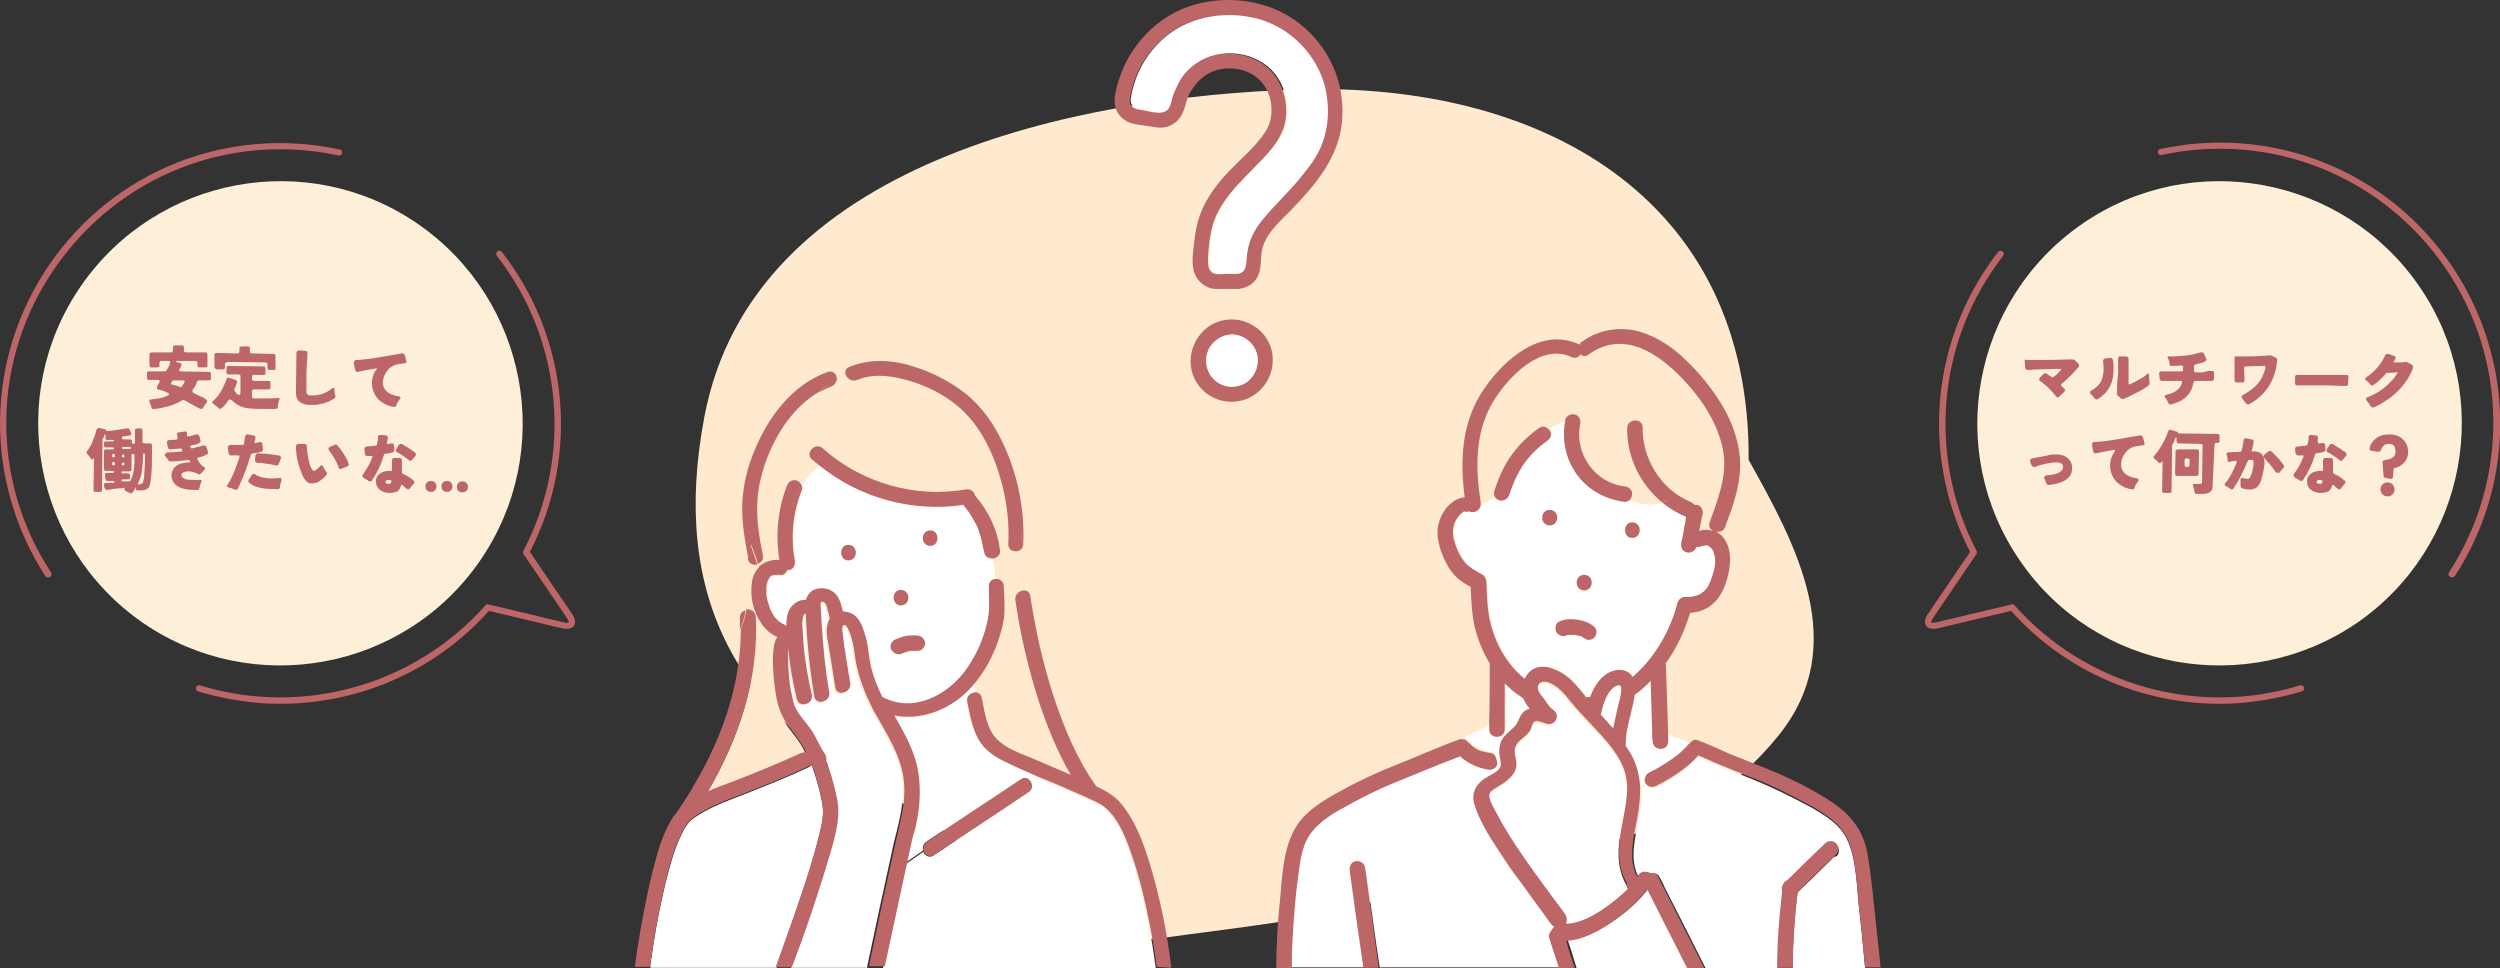 <?xml version="1.0" encoding="utf-8"?>
<!-- Generator: Adobe Illustrator 27.2.0, SVG Export Plug-In . SVG Version: 6.00 Build 0)  -->
<svg version="1.1" id="レイヤー_1" xmlns="http://www.w3.org/2000/svg" xmlns:xlink="http://www.w3.org/1999/xlink" x="0px"
	 y="0px" viewBox="0 0 500.1 193.7" style="enable-background:new 0 0 500.1 193.7;" xml:space="preserve">
<rect x="0" y="0" width="500.1" height="193.7" fill="#333333" stroke="none"/>
<style type="text/css">
	.st0{fill:#FFEACF;}
	.st1{fill:#BD6668;}
	.st2{fill:#FFFFFF;}
	.st3{fill:#78C8C8;}
	.st4{fill:#FEF0D8;}
</style>
<g>
	<g>
		<path class="st0" d="M140.9,83.4c9.6-51,74.7-64.1,118.8-65.5c48.1-1.5,90.4,21.2,90.1,74.1c9.5,17,20.5,37.1,6,55.1
			c-22,27.2-50.3,20.8-80.6,33c-8.9,3.6-32.2,6-41.7,7.4c-22.3,3.3-36.7-18.4-54.6-27.7C147.3,143.5,134.1,119.3,140.9,83.4z"/>
	</g>
	<g>
		<path class="st1" d="M243.9,13.9c3.3-0.7,7,0.3,9,3.2c1.8,2.6,2,6.6,0.2,9.3c-1.9,2.9-4.7,5.2-7.1,7.7c-2.5,2.6-4.8,5.6-6,9
			c-0.6,1.7-0.9,3.4-1.1,5.2c-0.2,1.8-0.6,4-0.1,5.9c0.4,1.6,1.7,2.9,3.2,3.4c0.9,0.3,2,0.2,2.9,0.2c0.8,0,1.7,0,2.5,0
			c0.1,0,0.2,0,0.4,0c1.5-0.2,2.9-0.9,3.7-2.3c0.9-1.6,0.6-3.4,0.9-5.2c0.6-3.4,3.4-5.8,5.7-8.1c5-5.2,9.9-10.8,10.4-18.4
			c0.5-7.5-2.7-14.6-8.7-19.2C254,0.1,245.8-1.1,238.7,1c-7.1,2.1-12.7,8-14.9,15c-0.5,1.7-1.1,3.7-0.7,5.4c0.4,1.6,1.8,2.9,3.4,3.3
			c1.6,0.4,3.4,0.5,5,0.8c1.7,0.2,3.3-0.4,4.4-1.8c1.1-1.3,1.2-3.1,1.9-4.7C239.1,16.5,241.1,14.5,243.9,13.9z M233.5,21.9
			c-1,1.3-3.7,0.3-5.2,0.1c-0.9-0.1-1.8-0.3-2.2-1.2c-0.3-0.7,0-1.4,0.1-2.1c0.2-0.9,0.5-1.9,0.8-2.8c1.2-3.3,3.2-6.1,5.9-8.4
			c5.1-4.4,12.6-5.4,19-3.5c6.3,1.9,11.4,7.1,13,13.6c0.9,3.6,0.8,7.4-0.5,10.9c-1,2.7-2.7,5-4.5,7.2c-2.4,2.9-5.2,5.4-7.5,8.3
			c-1.9,2.3-2.9,4.5-3.2,7.5c-0.1,1.4,0.1,3.2-1.8,3.3c-0.7,0-1.5,0-2.2,0c-0.7,0-1.7,0.2-2.4-0.1c-1.5-0.6-1.1-2.7-1.1-3.9
			c0.1-1.7,0.3-3.4,0.7-5.1c1.7-6.8,7.9-10.9,12.1-16.1c1.8-2.3,2.9-4.7,2.8-7.7c-0.1-3.2-1.4-6.4-3.9-8.5c-4.5-3.8-12-3.6-16.1,0.9
			c-1,1-1.7,2.2-2.3,3.5c-0.3,0.7-0.6,1.3-0.8,2C234.1,20.4,234,21.3,233.5,21.9z"/>
		<path class="st1" d="M249.2,64.4c-3.2-1.2-7-0.2-9.1,2.5c-2.2,2.7-2.6,6.5-0.8,9.5c1.8,3,5.3,4.5,8.7,3.8c3.8-0.7,6.6-4.3,6.6-8.1
			c0-0.1,0-0.2,0-0.4C254.5,68.4,252.4,65.6,249.2,64.4z M248.3,77c-2.2,0.8-4.5,0.2-5.9-1.6c-1.3-1.6-1.5-4-0.4-5.9
			c1.1-1.8,3.3-2.9,5.3-2.5c2.5,0.5,4.3,2.6,4.3,5.1C251.6,74.2,250.3,76.3,248.3,77z"/>
	</g>
	<g>
		<path class="st2" d="M325.3,177C325.3,177,325.3,177,325.3,177c-2-3.6-1.7-7.4-1-11.2c0.6-3.4,1.6-7,0.8-10.4
			c-0.9-3.9-4-7.1-6.7-9.9c-1.4-1.5-2.8-3-4.1-4.5c-1.3-1.6-2.5-3.2-4.4-4c-1.1-0.5-2.7-0.3-2.3,1.4c0.2,0.8,0.9,1.5,1.4,2.1
			c0.5,0.7,0.9,1.4,1.6,1.9c1.5,1,0.5,3.1-1.2,2.8c-0.6-0.1-1.9-0.8-2.5-0.5c-0.5,0.3-0.6,1.3-0.9,1.8c-0.7,1.2-2.4,1.8-2.9,3.2
			c-0.5,1.4,0.5,2.8,0.1,4.2c-0.2,0.9-0.8,1.7-1.5,2.3c-0.8,0.6-1.6,1.1-2.4,1.7c-0.5,0.3-1.1,0.6-1.4,1.2c-0.4,0.9,0.9,3.1,1.4,4
			c1.6,3.1,3.5,6.1,5.5,8.9c2.7,3.8,5.5,7.6,8.3,11.4c0,0,0,0,0,0.1c0.4,0.6,0.2,1.3-0.2,1.7c2.8,0,5.6-1.6,7.9-3.1
			c1.7-1.2,3.4-2.6,4.9-4.1C325.6,177.5,325.4,177.3,325.3,177z"/>
		<path class="st2" d="M342.1,109.2c-0.4-0.2-0.9-0.2-1.3-0.1c-0.2,0-0.5,0.2-0.3,0.1c-0.4,0.2-0.7,0.2-1,0.1
			c-0.2,0.8-1.1,1.2-1.9,1.1c-0.9-0.2-1.2-1.1-1.1-1.9c0.1-0.3,0.1-0.6,0.2-0.8c0.3-1.5,0.5-3,0.8-4.4c-1.8-0.7-3.4-1.7-4.8-2.9
			c-2,0.7-4.5,0.5-6.7-0.5c-0.3,0.3-0.6,0.4-1,0.4c-3.8-0.5-7.2-2.3-9.5-5.4c-2.3-3-3.1-7-2.4-10.7c-1.1,0.5-2.2,0.9-3.3,1.4
			c0.1,0.1,0.2,0.2,0.3,0.3c0.4,0.8,0.1,1.6-0.5,2.1c-2,1.4-3.7,3.2-5,5.1c-1.2,1.9-1.9,3.6-2.6,5.7c-0.3,0.8-1.1,1.3-1.9,1.1
			c-0.4-0.1-0.7-0.3-0.9-0.6c-0.9,0.5-1.8,1.1-2.8,1.4c0,1.3-1.4,2-2.3,1.6c-0.3,0.1-0.7,0.2-1.1,0c0,0,0,0,0,0c0,0-0.5,0.4-0.6,0.5
			c-1.4,1.3-1.9,3.2-1.4,5c0.4,1.6,1.2,3.5,2.3,4.8c0.7,0.9,1.9,1.5,2.8,2c0.8,0.4,1.3,0.8,1.4,1.7c0.1,0.6,0,1.3,0.1,2
			c0.1,1.9,0.1,3.8,0.6,5.7c1,4.6,3.4,8.9,7,11.8c0.4-0.9,1.1-1.7,2-2.1c1.8-0.8,3.8-0.1,5.4,0.9c2,1.2,3.3,3.1,4.9,4.9
			c0.3,0,0.6-0.1,0.8-0.1c0.5-1.4,1.3-2.8,2.3-3.8c1.1-1.1,2.8-1.9,4.4-1.5c0.8,0.2,1.4,0.7,1.8,1.3c4.5-3.9,7.5-9.1,9-14.9
			c0.2-0.6,0.8-1.1,1.5-1.1c1.1,0,2.3-0.2,3.2-0.7c1.2-0.7,1.8-2.1,2.2-3.4c0.5-1.5,0.9-3.1,0.5-4.7
			C342.9,110,342.7,109.5,342.1,109.2z M316.9,115c2,0,2,3.1,0,3.1C314.9,118.1,314.9,115,316.9,115z M310,105.1c-2,0-2-3.1,0-3.1
			C312,102,312,105.1,310,105.1z M318.9,127.5c-0.3,0.3-0.7,0.4-1.1,0.4c-0.4,0-0.7-0.2-1-0.4c0,0,0,0,0,0c-0.1,0-0.1-0.1-0.2-0.1
			c-0.1-0.1-0.2-0.1-0.3-0.2c-0.4-0.1-0.8-0.2-1.2-0.3c-0.4,0-0.8,0-1.2,0c-0.3,0-0.5,0.1-0.8,0.2c-0.4,0.2-0.8,0-1.2-0.2
			c-0.4-0.2-0.6-0.5-0.7-0.9c-0.1-0.4,0-0.9,0.2-1.2c0.2-0.4,0.5-0.5,0.9-0.7c1.1-0.5,2.3-0.4,3.5-0.2c1.2,0.2,2.3,0.6,3.2,1.4
			C319.6,125.9,319.4,127,318.9,127.5z M326.5,107.6c-2,0-2-3.1,0-3.1C328.5,104.5,328.5,107.6,326.5,107.6z"/>
		<path class="st0" d="M342.2,104.6c1.6-4.5,3.6-9.4,2.7-14.3c-0.8-4.4-3.1-8.4-5.9-11.9c-5-6.1-13.1-13.1-21-7.4
			c-0.6,0.4-1.2,0.3-1.6,0c-0.4,0.5-1.2,0.8-1.9,0.5c-6.1-2.8-12.5,4-15.4,8.6c-3.9,6.2-3.8,13.6-2.7,20.5c0,0.1,0,0.1,0,0.2
			c1-0.3,1.9-0.9,2.8-1.4c-0.2-0.4-0.4-0.8-0.2-1.2c0.7-2.3,1.7-4.5,3-6.6c1.6-2.4,3.6-4.4,6-6.1c0.6-0.4,1.4-0.2,1.8,0.2
			c1-0.5,2.2-0.9,3.3-1.4c0-0.1,0-0.2,0-0.3c0.2-0.8,1.1-1.3,1.9-1.1c0.8,0.2,1.2,1.1,1.1,1.9c-1.2,5.8,3,11.8,8.9,12.5
			c0.8,0.1,1.5,0.6,1.5,1.5c0,0.4-0.2,0.9-0.5,1.2c2.2,1,4.7,1.2,6.7,0.5c-4.4-3.6-7.1-9.1-7-14.9c0.1-2,3.1-2,3.1,0
			c-0.2,6.2,3.7,12.5,9.6,14.8c0.3,0.1,0.6,0.3,0.8,0.6c0.2,0,0.3,0,0.5,0c0.9,0.2,1.2,1.1,1.1,1.9c-0.1,0.3-0.1,0.6-0.2,0.8
			c-0.2,0.8-0.3,1.7-0.5,2.5c0.9-0.2,1.9-0.2,2.8,0C342.3,106,341.9,105.4,342.2,104.6z"/>
		<path class="st3" d="M293,102.4C293,102.4,293,102.4,293,102.4L293,102.4z"/>
		<path class="st3" d="M165.3,152c0,0,0,0.1,0,0.1c0-0.1,0-0.3-0.1-0.4C165.2,151.8,165.2,151.9,165.3,152z"/>
		<path class="st3" d="M165.2,152.5c0-0.1,0.1-0.2,0.1-0.2c0,0,0-0.1,0-0.1C165.3,152.3,165.3,152.4,165.2,152.5z"/>
		<path class="st2" d="M199.3,115.8c-0.2-1.4-0.5-2.8-0.7-4.1c-0.7,0-1.4-0.4-1.5-1.1c-0.1-0.9-0.3-1.8-0.6-2.7
			c-0.1-0.4-0.3-0.8-0.4-1.3c-0.1-0.2-0.2-0.4-0.2-0.6c0,0,0-0.1,0-0.1c0,0,0,0,0,0c0-0.1-0.1-0.2-0.1-0.3c-0.4-0.8-0.8-1.6-1.3-2.4
			c-0.5-0.8-0.9-1.3-1.4-1.9c-0.1-0.1-0.2-0.2-0.2-0.3c-10.2,1.4-20.8-1.4-28.8-7.9c-1.5,1.1-2.7,2.5-3.7,4.1c0.1,0.3,0.2,0.7,0.1,1
			c-1.7,4.5-2.3,9.4-1.4,14.1c0.2,0.8-0.2,1.6-1.1,1.9c-0.1,0-0.3,0-0.4,0c-0.2,0.6-0.8,1-1.4,1c-0.4,0-0.7,0-1.1,0c0,0,0,0,0,0
			c0,0,0,0-0.1,0c-0.1,0-0.3,0.1-0.4,0.1c0,0,0,0-0.1,0c0,0,0,0,0,0c-0.1,0.1-0.2,0.1-0.3,0.2c0,0-0.1,0-0.1,0.1
			c-0.1,0.1-0.2,0.2-0.2,0.3c0,0,0,0,0,0.1c-0.1,0.1-0.1,0.2-0.2,0.3c0,0,0,0.1,0,0.1c0,0.1-0.1,0.2-0.1,0.2
			c-0.1,0.3-0.1,0.5-0.2,0.8c0,0,0,0,0,0c0,0,0,0,0,0c0,0.1,0,0.2,0,0.4c0,0.3,0,0.6,0,0.9c0,0.1,0,0.3,0,0.4c0,0.1,0,0.1,0,0.2
			c0.1,0.5,0.2,1.1,0.4,1.6c0.1,0.3,0.2,0.6,0.3,0.9c0,0,0,0,0,0c0,0,0,0,0,0.1c0.1,0.1,0.1,0.2,0.2,0.4c0.2,0.5,0.5,0.9,0.8,1.4
			c0,0,0.1,0.1,0.1,0.1c0.1,0.1,0.2,0.2,0.3,0.3c0.2,0.2,0.3,0.3,0.5,0.5c0,0,0,0,0,0c0,0,0,0,0.1,0c0.1,0.1,0.2,0.1,0.3,0.2
			c0,0,0.1,0,0.1,0.1c0.1,0,0.1,0.1,0.2,0.1c0.3,0.1,0.5,0.2,0.7,0.4c0-1.2,0.1-2.4,0.7-3.4c0.7-1.1,1.9-1.8,3.2-1.8
			c0.2-0.7,0.6-1.3,1.2-1.8c1.1-0.8,2.6-0.8,3.8-0.1c1.6,0.9,2,2.6,2.4,4.2c0.4,0,0.8,0.1,1.2,0.2c2.1,0.7,2.8,3,3.4,5
			c0.5,1.9,0.6,3.8,1,5.8c0.5,2.2,1.3,4.2,2.3,6.1c6.2,3.5,13.3-0.3,17-5.8c2.1-3.1,3.6-6.5,4.2-10.3c0.3-2,0.2-4,0.1-6
			C197.8,116.3,198.5,115.8,199.3,115.8z M169.7,112.1c-2,0-2-3.1,0-3.1C171.7,109,171.7,112.1,169.7,112.1z M180.2,118
			c2,0,2,3.1,0,3.1C178.3,121.1,178.3,118,180.2,118z M185,129.1c-0.1,0.4-0.4,0.7-0.7,0.9c-0.4,0.2-0.7,0.2-1.1,0.2
			c0.1,0,0.1,0,0.2,0c-0.4-0.1-0.8-0.1-1.2,0c-0.5,0.1-0.9,0.2-1.3,0.4c-0.1,0-0.2,0.1-0.3,0.1c-0.2,0.1-0.5,0.2-0.8,0.2
			c-0.1,0-0.3,0-0.4-0.1c-0.4-0.1-0.7-0.4-0.9-0.7c-0.2-0.3-0.3-0.8-0.2-1.2c0.1-0.3,0.4-0.8,0.7-0.9c0.7-0.3,1.5-0.7,2.3-0.8
			c0.4-0.1,0.9-0.1,1.3-0.1c0.5,0,0.9,0.1,1.4,0.1c0.4,0.1,0.7,0.4,0.9,0.7C185.1,128.2,185.1,128.7,185,129.1z M186.1,109.2
			c-2,0-2-3.1,0-3.1C188,106.1,188,109.2,186.1,109.2z"/>
		<path class="st0" d="M201.6,108.8c0.1-3.7-0.2-7.3-1-10.9c-1.4-6.3-4.2-12.8-9.4-16.9c-2.7-2.1-6-3.8-9.3-4.8
			c-3.3-1-7.2-1.6-10.5-0.2c-0.9,0.4-1.8-0.1-2.2-0.8c-0.6,0.3-1.3,0.6-1.9,0.9c-0.1,0.5-0.4,1-1,1.2c-0.8,0.3-1.6,0.7-2.4,1.1
			c-0.2,0.3-0.4,0.6-0.5,1c0.1-0.4,0.3-0.7,0.5-1c-4.9,2.8-8.4,8.1-10.5,13.2c-1.1,2.9-1.9,5.9-2,9.1c-0.2,3.5,0.4,6.9,1.1,10.4
			c0.2,0.9-0.4,1.5-1,1.8c0.1,0.2,0.1,0.5,0.2,0.7c0.1-0.1,0.2-0.2,0.2-0.3c1.1-1,2.5-1.3,3.9-1.2c-0.8-5-0.3-10.1,1.5-14.8
			c0.3-0.8,1-1.3,1.9-1.1c0.4,0.1,0.8,0.5,1,0.9c1-1.6,2.2-3,3.7-4.1c-0.5-0.4-1-0.8-1.5-1.2c-1.5-1.3,0.7-3.5,2.2-2.2
			c7.6,6.9,18.4,10,28.6,8.2c1-0.2,1.7,0.5,1.9,1.3c0,0,0,0,0,0c2.6,3,4.4,6.7,4.9,10.6c0.1,0.8-0.2,1.6-1.1,1.9c-0.1,0-0.3,0-0.4,0
			c0.3,1.4,0.6,2.8,0.7,4.1c0.8,0,1.5,0.5,1.5,1.5c0,2,0.1,4-0.1,6c-0.6,4.6-2.6,9.5-5.6,13.2c0,0.7,0.1,1.3,0.2,2
			c0.6,0,1.1,0.4,1.2,1.1c0.5,2.5,0.8,5.7,2.6,7.8c1.9,2.3,5.4,3.4,8,4.5c2.4,1,4.8,2.1,7.2,3.1c-2.7-4.6-4.7-9.7-6.4-14.7
			c-2.2-6.6-3.7-13.4-4.7-20.3c-0.2-1.2,0.9-2,1.8-1.9c-0.6-2.6-0.9-5.3-1.3-7.9C202.8,110.5,201.5,110.1,201.6,108.8z"/>
		<path class="st2" d="M366.3,172c-2.2,2.2-4.4,4.3-6.7,6.5c-0.7,5-1,10.2-1,15.3h14.5c-0.4-4.3-0.8-8.6-1.3-12.9
			c-0.4-4.1-0.5-8.7-2.1-12.5c-1.4-3.4-4.7-5.4-7.8-7.1c-3.7-2-7.4-3.8-11.3-5.4c-2.2-0.9-4.4-1.7-6.5-2.6c-1.5-0.6-2.9-1.3-4.4-1.9
			c-1.1,1.3-2.4,2.3-3.7,3.3c-1.5,1-3,2-4.7,2.8c-0.8,0.4-1.6,0.2-2.1-0.5c0,0,0,0,0,0c-0.3,0.2-0.5,0.5-0.8,0.7
			c0.1,2-0.2,4.1-0.6,6.2c-0.7,3.8-1.9,8,0,11.6c0.1-0.1,0.1-0.2,0.2-0.3c0.6-0.9,1.6-0.9,2.3-0.4c0.6-0.2,1.3-0.1,1.7,0.7
			c0.4,0.7,0.8,1.5,1.1,2.2c2.7,5.3,5.4,10.6,8.1,16c0,0.1,0.1,0.2,0.1,0.3h14.3c0.1-5.1,0.4-10.3,1-15.3c-0.1-0.4-0.1-1,0.2-1.4
			c0.1-0.4,0.5-0.8,0.9-0.9c0.1-0.1,0.2-0.2,0.3-0.3c2.4-2.3,4.8-4.6,7.2-7c0.6-0.6,1.5-0.6,2.2,0c0.6,0.6,0.6,1.6,0,2.2
			C367,171.3,366.6,171.6,366.3,172z"/>
		<path class="st2" d="M329.7,154.6c1.5-0.8,3-1.6,4.4-2.6c0.4-0.3,0.8-0.5,1.1-0.8c0,0,0,0,0,0c0,0,0,0,0,0
			c0.1-0.1,0.2-0.2,0.3-0.2c0.2-0.1,0.3-0.3,0.5-0.4c0.3-0.3,0.6-0.6,0.9-0.9c0.1-0.1,0.3-0.3,0.4-0.4c0.1-0.1,0.1-0.1,0.2-0.2
			c0,0,0,0,0,0c0,0,0,0,0,0c0.1-0.2,0.3-0.3,0.4-0.4c0,0,0.1-0.1,0.1-0.1c-1.5-0.6-3-1-4.3-1.8c0,0.5,0,1,0,1.5c0.1,2-3,2-3.1,0
			c0-0.7,0-1.3-0.1-2c-0.1-3.4-0.2-6.7-0.3-10.1c-0.1,0.1-0.3,0.3-0.4,0.4c-0.9,0.9-1.8,1.7-2.8,2.4c-0.2,2.3-1,4.6-1.5,6.9
			c-0.2,1.1-0.3,2.2-0.3,3.3c0.4,0.6,0.8,1.3,1.2,1.9c1.2,2.1,1.6,4.3,1.7,6.5c0.3-0.3,0.5-0.5,0.8-0.7
			C328.7,156,329,155,329.7,154.6z"/>
		<path class="st2" d="M300.3,153.1c0-0.1,0.1-0.1,0.1-0.2c0.1-0.8-0.4-1.7-0.3-2.6c0-0.8,0.2-1.7,0.5-2.4c0.6-1.3,1.8-1.9,2.7-2.9
			c0.5-0.6,0.6-1.5,1.2-2.2c0.4-0.5,0.8-0.8,1.3-1.1c0.1-0.1,0.3-0.1,0.4-0.1c-0.5-0.7-1-1.3-1.3-2.1c-0.8-0.5-1.5-1-2.2-1.6
			c-0.5-0.4-1-0.9-1.5-1.4c0,3.1,0,6.1,0,9.2c0,2-3.1,2-3.1,0c0-0.3,0-0.6,0-0.9c-1.5,1.2-3.7,1.8-5.5,2.8c0,0,0,0,0.1,0
			c0.3,0,0.7,0.2,0.9,0.4c0.3,0.4,0.7,0.7,1.1,1c0,0,0,0,0,0c0.1,0.1,0.2,0.1,0.3,0.2c0.2,0.1,0.4,0.2,0.6,0.4
			c0.2,0.1,0.4,0.2,0.6,0.3c0,0,0.1,0,0.1,0c0.1,0,0.2,0.1,0.3,0.1c0.5,0.1,0.9,0.2,1.4,0.3c0.4,0.1,0.7,0.2,1,0.4
			c0.3,0.3,0.4,0.7,0.4,1.1c0,0.4-0.2,0.8-0.4,1.1C299.4,153.2,299.8,153.2,300.3,153.1z"/>
		<path class="st2" d="M312.1,193.3c-0.6-2-1.3-3.9-1.9-5.9c-0.2-0.6,0-1.2,0.5-1.5c0.1-0.3,0.3-0.5,0.5-0.7
			c-0.2-0.1-0.4-0.3-0.6-0.5c-1.9-2.7-3.9-5.3-5.8-8c-1.2-1.6-2.4-3.2-3.5-4.9c-2.3-3.4-4.9-7.2-6.1-11.2c-0.6-2.1,0.3-3.8,2-5
			c0.9-0.6,2.9-1.4,3.2-2.5c-0.4,0.1-0.9,0.1-1.4,0.1c0,0,0,0,0,0c-0.2,0.2-0.7,0.5-1.1,0.4c-1.5-0.2-3-0.7-4.3-1.5
			c-0.8-0.2-1.7-0.3-2.4-0.3c0.8,0,1.6,0.1,2.4,0.3c-0.6-0.3-1.1-0.7-1.6-1.2c-4.3,1.6-8.4,3.4-12.7,5.1c-3.9,1.6-7.7,3.5-11.4,5.6
			c-3,1.7-5.9,3.8-7.1,7.2c-0.6,1.7-0.9,3.5-1.1,5.3c-0.4,2.8-0.7,5.6-0.9,8.4c-0.3,3.7-0.5,7.3-0.5,11h14.5
			c-0.1-0.6-0.2-1.1-0.2-1.7c-0.8-5.9-1.6-11.8-2.5-17.7c-0.1-0.8,0.2-1.6,1.1-1.9c0.7-0.2,1.8,0.3,1.9,1.1c0.1,0.8,0.2,1.7,0.4,2.5
			c0.8,5.9,1.6,11.8,2.5,17.7h36.4C312.2,193.5,312.2,193.4,312.1,193.3z"/>
		<path class="st3" d="M343.5,106.5c0,0,0.1-0.1,0.1-0.1c-0.1,0-0.2,0-0.3,0C343.4,106.5,343.5,106.5,343.5,106.5z"/>
		<path class="st2" d="M231.2,193.7C231.2,193.6,231.2,193.6,231.2,193.7c0-0.2-0.1-0.5-0.1-0.7c0,0,0,0,0-0.1c0-0.1,0-0.3-0.1-0.4
			c0-0.3-0.1-0.7-0.1-1c-0.3-2-0.6-3.9-1-5.8c-0.9-4.7-2-9.4-3.5-13.9c-1.2-3.5-2.7-7.9-5.8-10.3c-0.9-0.7-2.5-1.4-3.7-1.9
			c-1.9-0.9-3.8-1.7-5.7-2.5c-1.3-0.5-2.6-1.1-3.9-1.6l-1.2,1c0.4,0.7,0.3,1.6-0.5,2.1c-6.3,4.2-12.6,8.3-18.8,12.5
			c-0.9,0.6-1.8,0.1-2.1-0.7l-3.6,2.5c-1.5,7-3,14-4.5,20.9H231.2z"/>
		<path class="st2" d="M185.4,168.3c6.3-4.2,12.6-8.3,18.8-12.5c0.8-0.6,1.6-0.1,2,0.5l1.2-1c-2.3-1-4.6-1.9-6.8-3.1
			c-1.9-1-3.8-2.3-4.9-4.2c-1.3-2.3-1.8-5.1-2.3-7.6c-0.2-1.2,0.8-2,1.7-1.9c-0.1-0.7-0.1-1.3-0.2-2c-1.1,1.3-2.2,2.5-3.5,3.5
			c-3.7,2.9-8.5,4.3-12.9,3.3c1.7,3.1,3.5,6.1,4.4,9.5c1.1,4.2,0.8,8.8-0.2,13.1c-0.2,1-0.6,2-0.8,3c-0.3,1.2-0.5,2.5-0.8,3.7
			l3.6-2.5C184.5,169.6,184.6,168.8,185.4,168.3z"/>
		<path class="st0" d="M151.1,123.6c0.6,12.6-3.4,24.3-9.6,34.9c1.7-0.8,3.5-1.4,5.1-2c4.6-1.8,9.2-3.6,13.6-5.7
			c0.3-0.1,0.6-0.2,0.9-0.1c-0.1-0.3-0.3-0.6-0.4-0.9c-0.8-1.5-1.8-2.7-2.8-4c-1.6-2.1-2.4-4.1-2.8-6.7c-0.4-2.4-0.6-4.8-0.6-7.2
			c0-1.5,0.1-3.1,0.9-4.3c-1.3-0.6-2.4-1.6-3.2-2.7c-1.6-2.3-2.3-5.3-1.9-8.1c0.2-1.1,0.6-2.3,1.4-3.1c-0.1-0.2-0.1-0.5-0.2-0.7
			c-0.8,0.3-1.7,0.1-1.9-1c0,0,0,0,0-0.1c-0.4,3.4,0.1,7-0.4,10.3C150,122,151,122.4,151.1,123.6z"/>
		<path class="st2" d="M157.1,188.3c2.3-6.5,4.7-13,6.4-19.7c0.6-2.4,1.3-4.6,1.1-6.9c-0.2-2.2-0.9-4.4-1.5-6.5
			c-0.2-0.5-0.5-1.4-0.7-2.2c-0.1,0.1-0.3,0.3-0.5,0.4c-5,2.4-10,4.3-15.1,6.3c-2.7,1-5.4,2.2-7.8,3.8c-0.5,0.3-0.9,0.7-1.2,1
			c-0.1,0.1-0.1,0.2-0.2,0.3c-0.1,0.1-0.2,0.3-0.3,0.4c-0.2,0.3-0.5,0.7-0.7,1.2c-1.7,3.2-2.6,6.9-3.5,10.4
			c-0.9,3.8-1.7,7.7-2.3,11.6c-0.2,1.3-0.4,2.6-0.6,3.9c0,0.2-0.1,0.5-0.1,0.7c0,0,0,0.1,0,0.1c0,0,0,0.1,0,0.1c0,0.1,0,0.2,0,0.4
			c0,0,0,0,0,0h25.3c0-0.1,0-0.3,0.1-0.4C155.9,191.6,156.5,189.9,157.1,188.3z"/>
		<path class="st2" d="M180.4,155.6c-0.7-4.6-3.3-8.5-5.5-12.5c-0.3-0.6-0.7-1.2-1-1.9c0-0.1-0.1-0.1-0.1-0.2
			c-1.5-3.1-2.6-6.2-3.1-9.7c-0.2-1.7-0.5-3.4-1.2-5c-0.2-0.4-0.6-1.4-1.1-1c-0.3,0.3-0.1,1.4-0.1,1.8c0.3,3.1,1,6.6,1.5,9.8
			c0.3,1.9-2.7,2.8-3,0.8c-0.4-2.5-0.8-5-1.2-7.5c-0.2-1.4-0.6-2.8-0.5-4.2c0-0.8,0.2-1.5,0.6-2.1c-0.2-0.6-0.3-1.3-0.5-2
			c-0.1-0.5-0.3-1.1-0.8-1.3c-0.8-0.3-0.6,1-0.5,1.4c0.1,1.1,0.1,2.2,0.2,3.4c0.3,4.5,0.7,8.9,1.5,13.3c0.3,1.9-2.6,2.8-3,0.8
			c-0.9-5.4-1.5-11-1.7-16.5c-0.7-0.3-0.7,2-0.7,2.3c0,1.5,0.1,2.9,0.3,4.4c0.3,3.2,0.9,6.4,1.6,9.5c0.4,1.9-2.5,2.7-3,0.8
			c-0.7-3.3-1.3-6.6-1.7-10c-0.2,1.2-0.1,2.8,0,3.6c0.1,2.1,0.3,4.1,0.8,6.1c0.2,0.9,0.4,1.8,0.9,2.6c0.8,1.3,1.8,2.3,2.6,3.5
			c0.8,1.2,1.4,2.4,2.1,3.7c0.4,0.7,1,1.3,1.2,2.1c0,0,0,0.1,0,0.1c0.1,0,0.2,0.1,0.1,0.5c0,0,0,0,0,0.1c0.1,0.4,0.2,0.8,0.4,1.1
			c0.3,1.1,0.7,2.2,1,3.3c0.5,2,1.1,4.2,1,6.2c-0.1,2.7-0.9,5.3-1.6,7.9c-1,3.4-2.1,6.8-3.2,10.2c-1.4,4.2-2.9,8.5-4.5,12.6h15.3
			c0-0.1,0-0.3,0-0.4c0.8-3.8,1.6-7.6,2.4-11.3c1-4.4,1.9-8.9,2.9-13.3C179.9,164.2,181.1,160.1,180.4,155.6z"/>
		<path class="st2" d="M329.8,177.7c-2,2.6-4.6,4.9-7.3,6.7c-2.5,1.7-5.7,3.4-8.9,3.6c0.6,1.8,1.2,3.6,1.7,5.4
			c0,0.1,0.1,0.2,0.1,0.3h22.5c-0.2-0.3-0.3-0.6-0.5-1C334.9,187.7,332.3,182.7,329.8,177.7z"/>
		<path class="st1" d="M234.3,193.6c-0.8-6.9-2.2-13.8-4.2-20.5c-1.3-4.3-2.9-8.8-5.8-12.3c-1.4-1.7-3.1-2.6-5-3.5
			c-3.9-5.5-6.5-11.8-8.6-18.2c-2.1-6.5-3.6-13.2-4.6-19.9c-0.3-1.9-3.2-1.1-3,0.8c1,6.9,2.6,13.7,4.7,20.3
			c1.7,5.1,3.7,10.1,6.4,14.7c-2.4-1-4.8-2.1-7.2-3.1c-2.6-1.1-6.1-2.2-8-4.5c-1.7-2.1-2.1-5.3-2.6-7.8c-0.1-0.7-0.7-1.1-1.2-1.1
			c0.2,1.7,0.7,3.5,1.9,5.2c-1.2-1.7-1.6-3.5-1.9-5.2c-0.9,0-2,0.7-1.7,1.9c0.5,2.6,1,5.3,2.3,7.6c1.1,1.9,2.9,3.2,4.9,4.2
			c2.2,1.1,4.5,2.1,6.8,3.1l1.7-1.3l-1.7,1.3c1.3,0.5,2.6,1.1,3.9,1.6c1.9,0.8,3.8,1.7,5.7,2.5c1.2,0.6,2.8,1.2,3.7,1.9
			c3.1,2.4,4.6,6.8,5.8,10.3c1.5,4.5,2.6,9.2,3.5,13.9c0.4,1.9,0.7,3.9,1,5.8c0,0.3,0.1,0.7,0.1,1c0,0.1,0,0.3,0.1,0.4
			c0,0,0,0,0,0.1c0,0.2,0.1,0.4,0.1,0.6c0,0,0,0,0,0L234.3,193.6C234.3,193.6,234.3,193.6,234.3,193.6z"/>
		<path class="st1" d="M148,123.6c0,0.8,0,1.5,0,2.3c0.6-1.2,1-2.4,1.1-3.8C148.6,122.2,148,122.7,148,123.6z"/>
		<path class="st1" d="M200.8,117.3c0-1-0.8-1.5-1.5-1.5c0.2,1.5,0.2,2.9-0.1,4.4c0.4-1.5,0.3-2.9,0.1-4.4c-0.8,0-1.5,0.5-1.5,1.5
			c0,2,0.2,4-0.1,6c-0.6,3.7-2.1,7.2-4.2,10.3c-3.7,5.4-10.8,9.2-17,5.8c-1-2-1.8-4-2.3-6.1c-0.4-1.9-0.5-3.9-1-5.8
			c-0.6-2-1.2-4.3-3.4-5c-0.4-0.1-0.8-0.2-1.2-0.2c-0.4-1.7-0.8-3.4-2.4-4.2c-1.1-0.6-2.7-0.6-3.8,0.1c-0.6,0.5-1,1.1-1.2,1.8
			c-1.2-0.1-2.5,0.6-3.2,1.8c-0.6,1-0.7,2.2-0.7,3.4c-0.2-0.2-0.4-0.3-0.7-0.4c0,0-0.1,0-0.2-0.1c-0.1,0-0.1-0.1-0.1-0.1
			c-0.1-0.1-0.2-0.1-0.3-0.2c0,0,0,0-0.1,0c0,0,0,0,0,0c-0.2-0.2-0.3-0.3-0.5-0.5c-0.1-0.1-0.2-0.2-0.3-0.3c0,0-0.1-0.1-0.1-0.1
			c-0.3-0.5-0.6-0.9-0.8-1.4c-0.1-0.1-0.1-0.2-0.2-0.4c0,0,0,0,0-0.1c0,0,0,0,0,0c-0.1-0.3-0.2-0.6-0.3-0.9
			c-0.2-0.5-0.3-1.1-0.4-1.6c0-0.1,0-0.1,0-0.2c0-0.1,0-0.3,0-0.4c0-0.3,0-0.6,0-0.9c0-0.1,0-0.2,0-0.4c0,0,0,0,0,0c0,0,0,0,0,0
			c0.1-0.3,0.1-0.5,0.2-0.8c0-0.1,0.1-0.2,0.1-0.2c0,0,0-0.1,0-0.1c0.1-0.1,0.1-0.2,0.2-0.3c0,0,0,0,0-0.1c0.1-0.1,0.2-0.2,0.2-0.3
			c0,0,0.1-0.1,0.1-0.1c0.1,0,0.2-0.1,0.3-0.2c0,0,0,0,0,0c0,0,0,0,0.1,0c0.1,0,0.3-0.1,0.4-0.1c0,0,0.1,0,0.1,0c0,0,0,0,0,0
			c0.4,0,0.7,0,1.1,0c0.6,0.1,1.2-0.4,1.4-1c0.1,0,0.3,0,0.4,0c0.9-0.2,1.2-1.1,1.1-1.9c-0.9-4.7-0.4-9.6,1.4-14.1
			c0.1-0.3,0.1-0.7-0.1-1c-0.8,1.4-1.5,3-1.9,4.7c0.4-1.8,1.1-3.3,1.9-4.7c-0.2-0.4-0.6-0.8-1-0.9c-0.9-0.2-1.6,0.3-1.9,1.1
			c-1.8,4.7-2.3,9.8-1.5,14.8c-1.4-0.1-2.8,0.3-3.9,1.2c-0.1,0.1-0.2,0.2-0.2,0.3c0.3,1.1,0.5,2.3,0.5,3.6c0-1.3-0.2-2.5-0.5-3.6
			c-0.8,0.8-1.3,2-1.4,3.1c-0.4,2.8,0.3,5.8,1.9,8.1c0.8,1.2,1.9,2.2,3.2,2.7c-0.8,1.2-0.8,2.8-0.9,4.3c0,2.4,0.2,4.8,0.6,7.2
			c0.4,2.6,1.2,4.6,2.8,6.7c1,1.3,2,2.6,2.8,4c0.2,0.3,0.3,0.6,0.4,0.9c-0.3,0-0.6,0-0.9,0.1c-4.5,2.1-9,3.9-13.6,5.7
			c-1.6,0.6-3.4,1.2-5.1,2c6.2-10.6,10.2-22.3,9.6-34.9c-0.1-1.1-1-1.6-1.9-1.5c-0.2,1.3-0.5,2.6-1.1,3.8c0,13.5-5.3,25.8-12.8,36.8
			c-0.3,0.4-0.7,0.8-0.9,1.2c-2,3.1-3,6.9-3.9,10.4c-1,4-1.8,8.1-2.5,12.1c-0.4,2.4-0.8,4.8-1.1,7.2c0,0,0,0,0,0h3.1c0,0,0,0,0,0
			c0-0.1,0-0.2,0-0.4c0,0,0-0.1,0-0.1c0,0,0,0,0-0.1c0-0.2,0.1-0.5,0.1-0.7c0.2-1.3,0.4-2.6,0.6-3.9c0.6-3.9,1.4-7.8,2.3-11.6
			c0.8-3.5,1.8-7.2,3.5-10.4c0.2-0.4,0.5-0.8,0.7-1.2c0.1-0.1,0.2-0.2,0.3-0.4c0.1-0.1,0.1-0.2,0.2-0.3c0.3-0.3,0.7-0.7,1.2-1
			c2.4-1.6,5.1-2.8,7.8-3.8c5.1-2,10.2-3.9,15.1-6.3c0.2-0.1,0.4-0.2,0.5-0.4c0.2,0.8,0.6,1.7,0.7,2.2c0.6,2.1,1.3,4.3,1.5,6.5
			c0.2,2.3-0.5,4.5-1.1,6.9c-1.8,6.7-4.1,13.2-6.4,19.7c-0.6,1.7-1.2,3.3-1.8,5c-0.1,0.2-0.1,0.3-0.1,0.4h3.2
			c1.6-4.2,3.1-8.4,4.5-12.6c1.1-3.4,2.2-6.8,3.2-10.2c0.7-2.5,1.5-5.2,1.6-7.9c0.1-2.1-0.5-4.2-1-6.2c-0.3-1.1-0.6-2.2-1-3.3
			c-0.1-0.4-0.2-0.8-0.4-1.1c0,0,0,0,0-0.1c0,0.1-0.1,0.2-0.1,0.2c0-0.1,0.1-0.2,0.1-0.4c0,0,0-0.1,0-0.1c-0.1-0.2-0.1-0.3,0-0.3
			c0,0,0-0.1,0-0.1c-0.3-0.8-0.9-1.4-1.2-2.1c-0.7-1.3-1.2-2.5-2.1-3.7c-0.9-1.2-1.9-2.3-2.6-3.5c-0.5-0.8-0.7-1.7-0.9-2.6
			c-0.5-2-0.7-4.1-0.8-6.1c0-0.8-0.2-2.5,0-3.6c0.3,3.4,0.9,6.7,1.7,10c0.4,1.9,3.4,1.1,3-0.8c-0.7-3.1-1.3-6.3-1.6-9.5
			c-0.1-1.5-0.2-2.9-0.3-4.4c0-0.2,0-2.6,0.7-2.3c0.2,5.5,0.8,11.1,1.7,16.5c0.3,1.9,3.3,1.1,3-0.8c-0.8-4.4-1.2-8.8-1.5-13.3
			c-0.1-1.1-0.1-2.2-0.2-3.4c0-0.5-0.3-1.7,0.5-1.4c0.5,0.2,0.7,0.8,0.8,1.3c0.2,0.7,0.3,1.3,0.5,2c-0.3,0.6-0.5,1.3-0.6,2.1
			c-0.1,1.4,0.3,2.8,0.5,4.2c0.4,2.5,0.8,5,1.2,7.5c0.3,1.9,3.2,1.1,3-0.8c-0.5-3.2-1.2-6.8-1.5-9.8c0-0.4-0.3-1.5,0.1-1.8
			c0.5-0.4,0.9,0.6,1.1,1c0.7,1.6,1,3.3,1.2,5c0.5,3.5,1.6,6.6,3.1,9.7c0,0.1,0.1,0.2,0.1,0.2c0.3,0.6,0.6,1.3,1,1.9
			c2.2,4,4.8,7.9,5.5,12.5c0.7,4.5-0.5,8.6-1.5,12.9c-1,4.4-1.9,8.9-2.9,13.3c-0.8,3.8-1.6,7.6-2.4,11.3c0,0.2,0,0.3,0,0.4h3.1
			c1.5-7,3-14,4.5-20.9l-2.1,1.4l2.1-1.4c0.3-1.2,0.5-2.5,0.8-3.7c0.2-1,0.5-2,0.8-3c1-4.2,1.3-8.8,0.2-13.1
			c-0.9-3.4-2.7-6.5-4.4-9.5c4.5,0.9,9.2-0.5,12.9-3.3c1.3-1,2.5-2.2,3.5-3.5c0-0.7,0-1.3,0-2c0,0.7,0,1.3,0,2c3-3.8,5-8.6,5.6-13.2
			C201,121.3,200.9,119.3,200.8,117.3z"/>
		<path class="st1" d="M165.3,152.2c0,0,0,0.1,0,0.1c0.1-0.4,0-0.6-0.1-0.5C165.3,151.9,165.3,152,165.3,152.2z"/>
		<path class="st1" d="M186.1,106.1c-2,0-2,3.1,0,3.1C188,109.2,188,106.1,186.1,106.1z"/>
		<path class="st1" d="M169.7,112.1c2,0,2-3.1,0-3.1C167.8,109,167.8,112.1,169.7,112.1z"/>
		<path class="st1" d="M149.6,111.8C149.6,111.8,149.6,111.9,149.6,111.8c0.2,1.1,1.2,1.3,1.9,1.1c-0.4-1.2-0.8-2.4-1.3-3.8
			C149.9,109.9,149.7,110.9,149.6,111.8z"/>
		<path class="st1" d="M163.9,78.4c0.8-0.4,1.6-0.8,2.4-1.1c0.6-0.2,0.9-0.7,1-1.2C166,76.7,164.7,77.3,163.9,78.4z"/>
		<path class="st1" d="M167.4,76.2c0.2-1-0.6-2.2-1.8-1.8c-7.1,2.5-12,9.1-14.7,15.8c-1.4,3.3-2.2,6.7-2.4,10.2
			c-0.2,3.8,0.5,7.7,1.2,11.4c0.1-0.9,0.3-1.9,0.6-2.8c0.5,1.4,1,2.6,1.3,3.8c0.7-0.3,1.2-0.9,1-1.8c-0.7-3.4-1.3-6.9-1.1-10.4
			c0.1-3.1,0.9-6.2,2-9.1c2-5.1,5.5-10.4,10.5-13.2C164.7,77.3,166,76.7,167.4,76.2z"/>
		<path class="st1" d="M200,87.4c-1.6-3.2-3.8-6.1-6.5-8.4c-3-2.4-6.5-4.3-10.2-5.5c-4.4-1.5-9.1-1.9-13.4-0.1
			c-0.9,0.4-1,1.2-0.6,1.8c0.5-0.3,0.9-0.6,1.3-1c-0.4,0.4-0.8,0.7-1.3,1c0.4,0.7,1.2,1.2,2.2,0.8c3.3-1.4,7.2-0.8,10.5,0.2
			c3.3,1,6.6,2.6,9.3,4.8c5.1,4.1,7.9,10.6,9.4,16.9c0.8,3.6,1.2,7.2,1,10.9c-0.1,1.7,2.1,1.9,2.8,0.8c-0.1-1.2-0.1-2.4-0.1-3.7
			c0,1.2,0.1,2.4,0.1,3.7c0.1-0.2,0.2-0.5,0.2-0.8C205,101.5,203.4,93.9,200,87.4z"/>
		<path class="st1" d="M273.4,175.9c-0.1-0.8-0.2-1.7-0.4-2.5c-0.1-0.8-1.2-1.3-1.9-1.1c-0.9,0.2-1.2,1.1-1.1,1.9
			c0.8,5.9,1.6,11.8,2.5,17.7c0.1,0.6,0.2,1.1,0.2,1.7h3.1C275,187.8,274.2,181.8,273.4,175.9z"/>
		<path class="st1" d="M375,182.2c-0.3-2.9-0.6-5.8-1-8.7c-0.3-1.9-0.5-3.8-1.2-5.5c-1.3-3.6-4-6.1-7.2-8.1
			c-3.8-2.4-7.9-4.4-12.1-6.1c-2.5-1-5-2-7.5-3c-2.1-0.9-4.1-1.9-6.3-2.7c-0.7-0.3-1.2,0-1.6,0.5c1,0.4,2,0.8,2.9,1.4
			c-0.9-0.6-1.9-1-2.9-1.4c0,0-0.1,0.1-0.1,0.1c-0.2,0.1-0.3,0.3-0.4,0.4c0,0,0,0,0,0c0,0,0,0,0,0c-0.1,0.1-0.1,0.1-0.2,0.2
			c-0.1,0.1-0.2,0.3-0.4,0.4c-0.3,0.3-0.6,0.6-0.9,0.9c-0.2,0.1-0.3,0.3-0.5,0.4c-0.1,0.1-0.2,0.2-0.3,0.2c0,0,0,0,0,0c0,0,0,0,0,0
			c-0.4,0.3-0.7,0.6-1.1,0.8c-1.4,1-2.9,1.9-4.4,2.6c-0.7,0.4-1,1.4-0.6,2.1c0.5-0.4,1.1-0.7,1.7-0.7c-0.6,0-1.2,0.3-1.7,0.7
			c0,0,0,0,0,0c0.5,0.7,1.3,0.9,2.1,0.5c1.6-0.8,3.2-1.7,4.7-2.8c1.4-1,2.7-2,3.7-3.3c1.5,0.6,2.9,1.3,4.4,1.9
			c2.2,0.9,4.3,1.8,6.5,2.6c3.9,1.5,7.6,3.4,11.3,5.4c3.1,1.7,6.3,3.7,7.8,7.1c1.6,3.8,1.7,8.5,2.1,12.5c0.5,4.3,0.9,8.6,1.3,12.9
			h3.1C375.8,189.8,375.4,186,375,182.2z"/>
		<path class="st1" d="M359.6,178.4c2.2-2.2,4.4-4.3,6.7-6.5c0.3-0.3,0.7-0.7,1-1c0.6-0.6,0.6-1.6,0-2.2c-0.6-0.6-1.6-0.6-2.2,0
			c-2.4,2.3-4.8,4.6-7.2,7c-0.1,0.1-0.2,0.2-0.3,0.3c-0.4,0.2-0.8,0.5-0.9,0.9c-0.3,0.4-0.3,0.9-0.2,1.4c-0.6,5.1-1,10.2-1,15.3h3.1
			C358.7,188.6,359,183.5,359.6,178.4z"/>
		<path class="st1" d="M343.5,106.5c-0.2,0.4-0.4,0.8-0.4,1.4C343.1,107.4,343.3,106.9,343.5,106.5c-0.1,0-0.2-0.1-0.2-0.1
			c0.1,0,0.2,0,0.3,0c0.5-0.7,1.2-1.2,0.5-2.5c0.7,1.3,0,1.8-0.5,2.5c0.6,0,1.3-0.3,1.5-1c1.5-4,3-8.1,3-12.4
			c0-4.1-1.4-8.1-3.4-11.6c-2-3.4-4.5-6.5-7.3-9.2c-2.6-2.6-5.7-4.7-9.2-5.8c-4.1-1.2-8.4-0.5-11.8,2c-0.2,0.1-0.3,0.3-0.4,0.5
			c0,0,0,0-0.1,0c-7.5-3.5-14.8,2.8-18.9,8.7c-4.6,6.5-5,14.3-4,21.9c-0.9,0-1.7,0.4-2.4,0.9c-2.1,1.6-3.3,4.4-3,7
			c0.3,2.6,1.6,5.7,3.3,7.6c0.9,1,2.1,1.8,3.3,2.4c0.1,2.7,0.2,5.4,0.8,8c0.6,2.5,1.6,5,3,7.3c0,0.1,0,0.2,0,0.3
			c0,3.7,0,7.5-0.1,11.2c0,0.3,0,0.5,0,0.8c0.5-0.4,0.9-0.8,1.2-1.3c-0.3,0.5-0.7,0.9-1.2,1.3c0,0.3,0,0.6,0,0.9c0,2,3.1,2,3.1,0
			c0-3.1,0-6.1,0-9.2c0.5,0.5,1,1,1.5,1.4c0.7,0.6,1.5,1.1,2.2,1.6c0.3,0.8,0.8,1.4,1.3,2.1c-0.1,0-0.3,0.1-0.4,0.1
			c-0.5,0.2-1,0.6-1.3,1.1c-0.5,0.7-0.6,1.5-1.2,2.2c-0.9,1-2.1,1.7-2.7,2.9c-0.4,0.7-0.5,1.6-0.5,2.4c0,0.8,0.4,1.8,0.3,2.6
			c-0.1,1.2-2.3,2-3.3,2.7c-1.7,1.2-2.6,2.9-2,5c1.2,4,3.8,7.7,6.1,11.2c1.1,1.7,2.3,3.3,3.5,4.9c1.9,2.7,3.9,5.3,5.8,8
			c0.2,0.2,0.4,0.4,0.6,0.5c-0.2,0.2-0.4,0.4-0.5,0.7c-0.4,0.4-0.7,1-0.5,1.5c0.6,2,1.3,3.9,1.9,5.9c0,0.1,0.1,0.2,0.1,0.4h3.2
			c0-0.1,0-0.2-0.1-0.3c-0.6-1.8-1.2-3.6-1.7-5.4c3.2-0.1,6.4-1.9,8.9-3.6c2.7-1.8,5.3-4.1,7.3-6.7c2.5,5,5.1,10,7.6,15
			c0.2,0.3,0.3,0.6,0.5,1h3.4c0-0.1-0.1-0.2-0.1-0.3c-2.7-5.3-5.4-10.6-8.1-16c-0.4-0.7-0.8-1.5-1.1-2.2c-0.4-0.8-1.1-0.9-1.7-0.7
			c-0.7-0.5-1.7-0.5-2.3,0.4c-0.1,0.1-0.1,0.2-0.2,0.3c-1.9-3.6-0.7-7.9,0-11.6c0.4-2.1,0.6-4.1,0.6-6.2c-0.8,0.8-1.6,1.6-2.6,1.6
			c1.1,0,1.8-0.8,2.6-1.6c-0.1-2.2-0.6-4.4-1.7-6.5c-0.4-0.7-0.8-1.3-1.2-1.9c0-1.1,0.1-2.2,0.3-3.3c0.4-2.3,1.2-4.6,1.5-6.9
			c1-0.7,1.9-1.5,2.8-2.4c0.1-0.1,0.3-0.3,0.4-0.4c0.1,3.4,0.2,6.7,0.3,10.1c0,0.7,0,1.3,0.1,2c0.1,2,3.1,2,3.1,0c0-0.5,0-1,0-1.5
			c-0.8-0.5-1.4-1.1-2-1.9c0.5,0.8,1.2,1.4,2,1.9c-0.1-4.1-0.3-8.2-0.4-12.3c0-0.6,0-1.2-0.1-1.8c2.2-3,3.8-6.5,4.9-10.1
			c1.5-0.1,3.1-0.6,4.3-1.6c1.8-1.4,2.8-3.8,3.3-6c0.5-2.2,0.7-4.9-0.6-6.9C344.8,107.4,344.2,106.9,343.5,106.5z M325.8,177.6
			c-1.5,1.6-3.2,2.9-4.9,4.1c-2.3,1.6-5.1,3.1-7.9,3.1c0.4-0.4,0.6-1,0.2-1.7c0,0,0,0,0-0.1c-2.8-3.8-5.6-7.5-8.3-11.4
			c-2-2.9-3.9-5.8-5.5-8.9c-0.5-0.9-1.8-3-1.4-4c0.2-0.5,0.9-0.9,1.4-1.2c0.8-0.5,1.7-1,2.4-1.7c0.7-0.6,1.3-1.4,1.5-2.3
			c0.3-1.4-0.7-2.9-0.1-4.2c0.5-1.3,2.2-2,2.9-3.2c0.3-0.5,0.4-1.5,0.9-1.8c0.5-0.3,1.9,0.4,2.5,0.5c1.7,0.3,2.7-1.8,1.2-2.8
			c-0.7-0.5-1.2-1.2-1.6-1.9c-0.4-0.6-1.2-1.3-1.4-2.1c-0.4-1.7,1.2-1.9,2.3-1.4c1.9,0.8,3.1,2.4,4.4,4c1.3,1.6,2.7,3,4.1,4.5
			c2.6,2.8,5.8,6.1,6.7,9.9c0.8,3.4-0.2,7-0.8,10.4c-0.7,3.8-1,7.7,1,11.2c0,0,0,0,0,0.1C325.4,177.3,325.6,177.5,325.8,177.6z
			 M324.1,137.2c0,0.1,0.1,0.1,0.1,0.1c0,0.1,0.1,0.2,0.1,0.3c0.1,1.2-0.4,2.5-0.6,3.6c-0.3,1.3-0.6,2.6-0.9,4c0,0.1,0,0.3-0.1,0.4
			c-0.8-0.9-1.6-1.8-2.4-2.7c0-0.1,0.1-0.2,0.1-0.3c0.4-1.7,1.1-3.9,2.5-5.1c0.3-0.3,0.8-0.4,1.2-0.4
			C324,137.1,324.1,137.2,324.1,137.2z M324.1,137.1C324.1,137.1,324.1,137.1,324.1,137.1C324.1,137.1,324.1,137.1,324.1,137.1
			C324.1,137.1,324.1,137.1,324.1,137.1z M324.1,137.1C324.1,137.1,324.1,137.1,324.1,137.1C324.2,137.1,324.2,137.1,324.1,137.1
			C324.2,137.1,324.2,137.1,324.1,137.1C324.1,137.1,324.1,137.1,324.1,137.1z M342.5,115.3c-0.4,1.3-1,2.7-2.2,3.4
			c-0.9,0.6-2.2,0.8-3.2,0.7c-0.7,0-1.3,0.5-1.5,1.1c-1.5,5.7-4.5,11-9,14.9c-0.4-0.6-1-1.1-1.8-1.3c-1.6-0.4-3.3,0.4-4.4,1.5
			c-1,1-1.8,2.4-2.3,3.8c-0.3,0-0.6,0.1-0.8,0.1c-1.5-1.8-2.8-3.7-4.9-4.9c-1.6-0.9-3.6-1.7-5.4-0.9c-0.9,0.4-1.6,1.2-2,2.1
			c-3.6-2.9-6-7.2-7-11.8c-0.4-1.9-0.5-3.8-0.6-5.7c0-0.6,0-1.3-0.1-2c-0.1-1-0.6-1.3-1.4-1.7c-1-0.6-2.1-1.2-2.8-2
			c-1.1-1.3-1.9-3.2-2.3-4.8c-0.4-1.9,0-3.7,1.4-5c0.1-0.1,0.6-0.5,0.6-0.5c0,0,0,0,0,0c0.4,0.1,0.7,0.1,1.1,0
			c0.9,0.5,2.4-0.2,2.3-1.6c-1,0.3-2,0.4-3.3,0c1.2,0.4,2.3,0.3,3.3,0c0-0.1,0-0.1,0-0.2c-1.1-6.9-1.2-14.3,2.7-20.5
			c2.9-4.6,9.3-11.4,15.4-8.6c0.8,0.4,1.5,0.1,1.9-0.5c0.4,0.4,1,0.5,1.6,0c7.9-5.7,16,1.3,21,7.4c2.8,3.4,5.1,7.5,5.9,11.9
			c0.9,4.9-1.1,9.8-2.7,14.3c-0.3,0.8,0.1,1.4,0.7,1.7c-0.9-0.3-1.8-0.3-2.8,0c0.2-0.8,0.3-1.7,0.5-2.5c0.1-0.3,0.1-0.6,0.2-0.8
			c0.1-0.8-0.2-1.7-1.1-1.9c-0.2,0-0.3,0-0.5,0c-0.2-0.2-0.5-0.4-0.8-0.6c-5.8-2.3-9.7-8.6-9.6-14.8c0.1-2-3-2-3.1,0
			c-0.1,5.8,2.6,11.3,7,14.9c0.4-0.2,0.9-0.4,1.2-0.6c-0.4,0.3-0.8,0.5-1.2,0.6c1.4,1.2,3.1,2.2,4.8,2.9c-0.3,1.5-0.5,3-0.8,4.4
			c-0.1,0.3-0.1,0.6-0.2,0.8c-0.1,0.8,0.2,1.7,1.1,1.9c0.7,0.2,1.7-0.2,1.9-1.1c0.3,0.1,0.7,0,1-0.1c-0.2,0.1,0.1-0.1,0.3-0.1
			c0.5-0.1,0.9-0.2,1.3,0.1c0.5,0.3,0.8,0.8,0.9,1.3C343.4,112.1,343,113.8,342.5,115.3z"/>
		<path class="st2" d="M324.1,137.1C324.1,137.1,324.1,137.1,324.1,137.1C324.2,137.1,324.2,137.1,324.1,137.1
			C324.2,137.1,324.2,137.1,324.1,137.1C324.1,137.1,324.1,137.1,324.1,137.1z"/>
		<polygon class="st2" points="324.1,137.1 324.1,137.1 324.1,137.1 		"/>
		<path class="st2" d="M324.2,137.3c0,0,0-0.1-0.1-0.1c-0.1,0-0.1,0-0.1-0.1c-0.4,0-0.8,0.2-1.2,0.4c-1.4,1.1-2.1,3.4-2.5,5.1
			c0,0.1-0.1,0.2-0.1,0.3c0.8,0.9,1.6,1.8,2.4,2.7c0-0.1,0-0.3,0.1-0.4c0.2-1.3,0.6-2.6,0.9-4c0.3-1.1,0.8-2.5,0.6-3.6
			C324.3,137.5,324.3,137.4,324.2,137.3z"/>
		<path class="st1" d="M326.5,107.6c2,0,2-3.1,0-3.1C324.6,104.5,324.6,107.6,326.5,107.6z"/>
		<path class="st1" d="M310,105.1c2,0,2-3.1,0-3.1C308,102,308,105.1,310,105.1z"/>
		<path class="st1" d="M200,109.8c-0.5-3.9-2.3-7.6-4.9-10.6c0,0,0,0,0,0c-0.2-0.8-0.9-1.5-1.9-1.3c-10.1,1.8-20.9-1.3-28.6-8.2
			c-1.5-1.3-3.6,0.8-2.2,2.2c0.5,0.4,1,0.8,1.5,1.2c0.2-0.1,0.3-0.3,0.5-0.4c-0.2,0.1-0.3,0.2-0.5,0.4c8,6.5,18.5,9.4,28.8,7.9
			c0.1,0.1,0.1,0.2,0.2,0.3c0.6,0.7,0.9,1.1,1.4,1.9c0.5,0.8,0.9,1.6,1.3,2.4c0,0.1,0.1,0.2,0.1,0.3c0,0,0,0,0,0c0,0,0,0,0,0.1
			c0.1,0.2,0.2,0.4,0.2,0.6c0.2,0.4,0.3,0.8,0.4,1.3c0.2,0.9,0.4,1.8,0.6,2.7c0.1,0.7,0.8,1.1,1.5,1.1c-0.2-1.2-0.4-2.5-0.4-3.7
			c0,1.2,0.2,2.5,0.4,3.7c0.1,0,0.3,0,0.4,0C199.9,111.4,200.2,110.6,200,109.8z"/>
		<path class="st1" d="M206.2,156.4l-4.6,3.7L206.2,156.4c-0.4-0.7-1.2-1.1-2-0.5c-6.3,4.2-12.6,8.3-18.8,12.5
			c-0.7,0.5-0.8,1.3-0.6,1.9l1.5-1l-1.5,1c0.3,0.8,1.2,1.3,2.1,0.7c6.3-4.2,12.6-8.3,18.8-12.5C206.6,158,206.6,157,206.2,156.4z"/>
		<path class="st1" d="M180.2,121.1c2,0,2-3.1,0-3.1C178.3,118,178.3,121.1,180.2,121.1z"/>
		<path class="st1" d="M316.9,118.1c2,0,2-3.1,0-3.1C314.9,115,314.9,118.1,316.9,118.1z"/>
		<path class="st1" d="M326.5,98.8c0-0.9-0.7-1.4-1.5-1.5c-6-0.7-10.1-6.6-8.9-12.5c0.2-0.8-0.2-1.7-1.1-1.9
			c-0.8-0.2-1.7,0.3-1.9,1.1c0,0.1,0,0.2,0,0.3c0.5-0.2,1-0.5,1.5-0.8c-0.5,0.3-1,0.6-1.5,0.8c-0.7,3.7,0.1,7.6,2.4,10.7
			c2.3,3.1,5.7,4.9,9.5,5.4c0.4,0,0.7-0.1,1-0.4c-1.2-0.5-2.3-1.3-3.3-2.2c0.9,0.9,2.1,1.7,3.3,2.2
			C326.3,99.7,326.5,99.2,326.5,98.8z"/>
		<path class="st1" d="M298.9,151c-0.3-0.3-0.6-0.4-1-0.4c-0.5-0.1-0.9-0.2-1.4-0.3c-0.1,0-0.2-0.1-0.3-0.1c0,0-0.1,0-0.1,0
			c-0.2-0.1-0.4-0.2-0.6-0.3c-0.2-0.1-0.4-0.2-0.6-0.4c-0.1-0.1-0.2-0.1-0.3-0.2c0,0,0,0,0,0c-0.4-0.3-0.7-0.7-1.1-1
			c-0.2-0.3-0.5-0.4-0.9-0.4c0,0,0,0-0.1,0c-1,0.5-1.9,1.2-2.5,2.1c0.6-0.9,1.5-1.6,2.5-2.1c-0.2-0.1-0.5-0.1-0.8,0.1
			c-4.2,1.5-8.3,3.4-12.4,5c-4.1,1.6-8.1,3.5-12,5.7c-3.4,1.9-7,4.2-8.7,7.9c-1.9,3.9-2.1,8.6-2.5,12.9c-0.5,4.8-0.8,9.6-0.8,14.4
			h3.1c0-3.7,0.2-7.4,0.5-11c0.2-2.8,0.5-5.6,0.9-8.4c0.2-1.8,0.5-3.6,1.1-5.3c1.2-3.4,4.1-5.5,7.1-7.2c3.7-2.1,7.4-4,11.4-5.6
			c4.2-1.7,8.4-3.5,12.7-5.1c1.6,1.5,3.7,2.4,5.9,2.7c0.4,0,0.8-0.2,1.1-0.4c0.3-0.3,0.5-0.7,0.4-1.1
			C299.3,151.7,299.2,151.3,298.9,151z"/>
		<path class="st1" d="M311.2,126.1c0.1,0.4,0.3,0.7,0.7,0.9c0.3,0.2,0.8,0.3,1.2,0.2c0.2-0.1,0.5-0.2,0.8-0.2c0.4,0,0.8,0,1.2,0
			c0.4,0.1,0.8,0.2,1.2,0.3c0.1,0,0.2,0.1,0.3,0.2c0.1,0,0.1,0.1,0.2,0.1c0,0,0,0,0,0c0.3,0.2,0.6,0.4,1,0.4c0.4,0,0.8-0.2,1.1-0.4
			c0.5-0.6,0.7-1.6,0-2.2c-0.9-0.8-2-1.2-3.2-1.4c-1.1-0.2-2.4-0.2-3.5,0.2c-0.4,0.2-0.7,0.3-0.9,0.7
			C311.2,125.3,311.1,125.7,311.2,126.1z"/>
		<path class="st1" d="M184.3,130c0.3-0.2,0.6-0.6,0.7-0.9c0.1-0.4,0.1-0.8-0.2-1.2c-0.2-0.3-0.5-0.6-0.9-0.7
			c-0.5-0.1-0.9-0.1-1.4-0.1c-0.4,0-0.9,0.1-1.3,0.1c-0.8,0.2-1.5,0.5-2.3,0.8c-0.3,0.2-0.6,0.6-0.7,0.9c-0.1,0.4-0.1,0.9,0.2,1.2
			c0.2,0.3,0.5,0.6,0.9,0.7c0.1,0,0.3,0,0.4,0.1c0.3,0,0.5-0.1,0.8-0.2c0.1,0,0.2-0.1,0.3-0.1c0.4-0.2,0.9-0.3,1.3-0.4
			c0.4,0,0.8,0,1.2,0c-0.1,0-0.1,0-0.2,0C183.6,130.2,183.9,130.2,184.3,130z"/>
		<path class="st2" d="M237.5,14.2c4.1-4.4,11.5-4.7,16.1-0.9c2.5,2.1,3.8,5.2,3.9,8.5c0.1,3-1,5.4-2.8,7.7
			c-4.2,5.2-10.4,9.3-12.1,16.1c-0.4,1.7-0.6,3.4-0.7,5.1c-0.1,1.2-0.5,3.3,1.1,3.9c0.7,0.3,1.6,0.1,2.4,0.1c0.7,0,1.5,0,2.2,0
			c1.8-0.1,1.7-2,1.8-3.3c0.3-3,1.3-5.2,3.2-7.5c2.4-2.9,5.1-5.4,7.5-8.3c1.8-2.2,3.6-4.5,4.5-7.2c1.3-3.5,1.3-7.3,0.5-10.9
			c-1.6-6.4-6.7-11.7-13-13.6c-6.4-1.9-13.9-0.8-19,3.5c-2.6,2.2-4.7,5.1-5.9,8.4c-0.3,0.9-0.6,1.8-0.8,2.8
			c-0.1,0.7-0.4,1.4-0.1,2.1c0.4,0.9,1.3,1.1,2.2,1.2c1.4,0.2,4.1,1.2,5.2-0.1c0.5-0.6,0.6-1.5,0.8-2.2c0.2-0.7,0.5-1.4,0.8-2
			C235.8,16.4,236.5,15.2,237.5,14.2z"/>
		<path class="st2" d="M247.3,67c-2-0.4-4.2,0.7-5.3,2.5c-1.1,1.8-0.9,4.3,0.4,5.9c1.5,1.8,3.8,2.4,5.9,1.6c2-0.7,3.3-2.8,3.3-4.9
			C251.6,69.6,249.8,67.5,247.3,67z"/>
		<path class="st1" d="M309.7,85.8c-1.6,0.8-2.9,1.8-3.4,3.9C306.9,87.5,308.2,86.5,309.7,85.8c-0.5-0.5-1.3-0.6-1.8-0.2
			c-2.4,1.7-4.4,3.7-6,6.1c-1.3,2-2.3,4.3-3,6.6c-0.1,0.4,0,0.9,0.2,1.2c0.4-0.2,0.7-0.4,1.1-0.6c-0.4,0.2-0.7,0.4-1.1,0.6
			c0.2,0.3,0.5,0.5,0.9,0.6c0.8,0.2,1.6-0.3,1.9-1.1c0.7-2.1,1.4-3.8,2.6-5.7c1.3-2,3-3.7,5-5.1c0.7-0.5,1-1.3,0.5-2.1
			C309.9,86,309.8,85.9,309.7,85.8z"/>
	</g>
</g>
<g>
	<g>
		<g>
			<path class="st4" d="M404.1,112.2c-15.2-22-9.6-52.2,12.4-67.4c22-15.2,52.2-9.6,67.4,12.4c15.2,22,9.6,52.2-12.4,67.4
				C449.4,139.7,419.2,134.2,404.1,112.2z"/>
			<g>
				<path class="st1" d="M490.5,115.5c-0.1,0-0.3,0-0.4-0.1c-0.3-0.2-0.4-0.6-0.2-0.9c12.1-18.7,11.8-42.7-0.8-61
					c-12.7-18.4-34.9-27.2-56.7-22.5c-0.3,0.1-0.7-0.1-0.7-0.5c-0.1-0.3,0.1-0.7,0.5-0.7c22.3-4.8,45.1,4.2,58,23
					c12.9,18.8,13.3,43.3,0.9,62.4C490.9,115.4,490.7,115.5,490.5,115.5z"/>
				<path class="st1" d="M448.6,140.6c-17.3,1.4-34.5-5.2-46.3-18.4l-14.7,3.5c-1.5,0.3-2.1-0.2-2.3-0.5c-0.2-0.3-0.5-1.1,0.3-2.3
					l8.5-12.5c-10-19.3-7.8-42.8,5.6-60c0.2-0.3,0.6-0.3,0.9-0.1c0.3,0.2,0.3,0.6,0.1,0.9c-13.2,16.9-15.2,40.1-5.3,59
					c0.1,0.2,0.1,0.4,0,0.6l-8.7,12.8c-0.4,0.6-0.4,0.9-0.4,0.9c0,0,0.3,0.2,1,0l15.1-3.6c0.2-0.1,0.5,0,0.6,0.2
					c14.2,16,36.6,22.3,57.1,16c0.3-0.1,0.7,0.1,0.8,0.4c0.1,0.3-0.1,0.7-0.4,0.8C456.5,139.5,452.5,140.2,448.6,140.6z"/>
			</g>
		</g>
	</g>
	<g>
		<path class="st1" d="M405.9,72l0.4,0l0.4,0c0.4,0,0.9,0,1.3,0c1.7,0,3.6,0,5.7-0.1c0.2,0,0.4,0,0.5,0c0.2,0,0.3,0,0.3,0
			c0.1,0,0.1,0,0.1,0c0.2,0,0.3,0.1,0.4,0.1l0.7,0.7c0.1,0.1,0.2,0.2,0.2,0.4c0,0.1,0,0.2-0.1,0.3c-0.9,1.1-2,2.2-3.4,3.4
			c-0.1,0.1-0.1,0.1-0.1,0.2c0,0.1,0,0.2,0.1,0.2c0.2,0.2,0.4,0.5,0.6,0.6c0.1,0.1,0.1,0.2,0.1,0.3c0,0.1-0.1,0.2-0.2,0.3
			c0,0-0.1,0.1-0.1,0.1c0,0-0.1,0.1-0.2,0.2c-0.2,0.2-0.5,0.4-0.7,0.7c-0.1,0.1-0.2,0.1-0.3,0.1c-0.1,0-0.2-0.1-0.3-0.2
			c-0.9-1.1-1.9-2.2-3.1-3c-0.2-0.1-0.3-0.3-0.3-0.4c0-0.1,0.1-0.3,0.2-0.4l0.7-0.7c0.1-0.1,0.2-0.2,0.3-0.1c0.1,0,0.3,0,0.4,0.1
			c0.1,0.1,0.4,0.3,0.9,0.6l0,0c0,0,0.1,0.1,0.2,0.1s0.1,0,0.2-0.1c0.1-0.1,0.2-0.2,0.4-0.3c0.1-0.1,0.3-0.2,0.4-0.4
			c0.1-0.1,0.2-0.2,0.3-0.3c0.1-0.1,0.2-0.2,0.3-0.3c0.1-0.1,0.1-0.1,0.1-0.2c0-0.1-0.1-0.1-0.3-0.1c0,0-0.3,0-0.9,0l-3.5,0.1
			c-0.5,0-1,0-1.4,0.1c-0.3,0-0.5,0-0.5,0c-0.1,0-0.3,0-0.4-0.1c-0.1-0.1-0.2-0.2-0.2-0.4c0-0.8-0.1-1.2-0.1-1.2
			c0-0.1,0-0.3,0.1-0.4C405.6,72.1,405.7,72,405.9,72z"/>
		<path class="st1" d="M422.2,71.6c0.1,0,0.2,0,0.3,0.1c0.1,0.1,0.1,0.2,0.2,0.4c0.1,0.6,0.1,1.2,0.1,1.8c0,1.7-0.4,3-1.1,4
			c-0.4,0.7-1.1,1.3-2,1.9c-0.1,0.1-0.2,0.1-0.3,0.1c-0.1,0-0.3-0.1-0.4-0.2c-0.3-0.3-0.4-0.5-0.5-0.6c-0.1-0.1-0.2-0.2-0.2-0.2
			c-0.1-0.1-0.2-0.2-0.2-0.4c0-0.2,0.1-0.3,0.3-0.4c1.2-0.7,2-1.6,2.2-2.7c0.1-0.4,0.2-0.9,0.2-1.4c0-0.5,0-1.1-0.1-1.7
			c0,0,0-0.1,0-0.1c0-0.1,0-0.2,0.1-0.3c0.1-0.1,0.2-0.2,0.4-0.2C421.9,71.6,422.2,71.6,422.2,71.6z M423.7,74.7c0-1.1,0-2.1,0-2.9
			c0,0,0,0,0,0c0-0.1,0-0.3,0.1-0.4c0.1-0.1,0.2-0.2,0.4-0.1l1.1,0c0.2,0,0.3,0.1,0.4,0.2c0.1,0.1,0.1,0.2,0.1,0.4l0,0.8
			c0,0.6,0,1.3,0,2l0,1.9c0,0.1,0,0.2,0,0.2c0,0.1,0.1,0.1,0.2,0.1c0,0,0.1,0,0.2-0.1c1.3-0.6,2.1-1.1,2.6-1.4
			c0.3-0.2,0.4-0.3,0.5-0.4s0.2-0.1,0.2-0.2c0.1-0.1,0.2-0.1,0.2-0.1c0.1,0,0.2,0.1,0.2,0.3c0,0.1,0,0.2,0,0.5l0.1,1
			c0,0.1,0,0.1,0,0.2c0,0.2-0.1,0.3-0.2,0.4c-0.6,0.5-1.2,0.8-1.9,1.2c-1.3,0.7-2.3,1.2-3.1,1.5c-0.1,0-0.1,0-0.2,0
			c-0.1,0-0.2,0-0.3-0.1l-0.6-0.5c-0.2-0.1-0.2-0.2-0.2-0.4c0,0,0-0.1,0-0.1c0,0,0-0.2,0-0.4c0-0.2,0-0.5,0-0.7c0-0.2,0-0.5,0-0.8
			L423.7,74.7z"/>
		<path class="st1" d="M441.7,74.2c0,0,0.3,0,0.8,0c0.1,0,0.2,0,0.3,0.1c0.1,0.1,0.1,0.2,0.1,0.4l0,1c0,0.2-0.1,0.3-0.2,0.4
			c-0.1,0.1-0.2,0.2-0.4,0.1l-0.2,0c-0.1,0-0.2,0-0.2,0l-2.7,0c-0.1,0-0.2,0-0.3,0.1c-0.1,0-0.1,0.1-0.1,0.2c-0.3,1.7-1.2,3-2.8,3.8
			c-0.5,0.2-1,0.4-1.6,0.6c0,0-0.1,0-0.2,0c-0.1,0-0.1,0-0.2,0c-0.1-0.1-0.2-0.1-0.2-0.2c-0.1-0.1-0.1-0.2-0.2-0.4
			c-0.1-0.2-0.2-0.3-0.2-0.4c-0.1-0.2-0.2-0.3-0.3-0.4c-0.1-0.1-0.1-0.1-0.1-0.2c0-0.1,0.1-0.2,0.3-0.3c0.9-0.2,1.5-0.5,2-0.8
			c0.6-0.4,1-1,1.2-1.7c0-0.1,0-0.2,0-0.2c0-0.1-0.1-0.1-0.3-0.1c-0.4,0-1,0-1.9,0c-0.9,0-1.4,0-1.5,0l-0.3,0c-0.1,0-0.2,0-0.3-0.1
			c-0.1-0.1-0.2-0.2-0.2-0.4c0-0.6-0.1-0.9-0.1-0.9c0-0.2,0.1-0.3,0.2-0.4c0.1-0.1,0.2-0.2,0.4-0.1c0,0,0,0,0,0l0.5,0
			c0.2,0,0.5,0,0.8,0c0.3,0,1.2,0,2.6,0c0.1,0,0.2,0,0.2-0.1c0.1-0.1,0.1-0.1,0.1-0.2l0-0.6c0-0.1,0-0.2-0.1-0.2
			c-0.1,0-0.1-0.1-0.2-0.1c0,0,0,0-0.1,0c-0.7,0.1-1.3,0.1-1.9,0.1c0,0,0,0,0,0c-0.1,0-0.2,0-0.3-0.1c-0.1-0.1-0.1-0.2-0.1-0.2
			c0-0.1,0-0.1,0-0.2c0,0,0-0.1,0-0.2c-0.1-0.3-0.2-0.5-0.2-0.6l-0.1-0.2c0-0.1-0.1-0.1-0.1-0.2c0-0.1,0-0.2,0.1-0.2
			c0,0,0.1,0,0.2,0c1.7,0,3.3-0.1,4.8-0.4c0.5-0.1,1-0.3,1.5-0.4c0.1,0,0.1,0,0.2,0c0.1,0,0.1,0,0.2,0c0.1,0,0.2,0.1,0.3,0.3
			l0.4,0.9c0.1,0.2,0.1,0.3,0,0.4c-0.1,0.1-0.2,0.2-0.3,0.3c-0.7,0.2-1.3,0.4-1.8,0.5c-0.1,0-0.2,0.1-0.2,0.1c0,0.1-0.1,0.1-0.1,0.2
			l0,1c0,0.1,0,0.2,0.1,0.2c0.1,0,0.1,0.1,0.2,0.1c0,0,0,0,0,0c0.5,0,0.9,0,1.4,0C441.1,74.3,441.5,74.3,441.7,74.2z"/>
		<path class="st1" d="M447,71.3c0.7,0,1.1,0,1.2,0c0.2,0,0.4,0,0.6,0c1.2,0,2.3,0,3.3-0.1c1,0,1.5-0.1,1.7-0.1c0.1,0,0.2,0,0.3,0
			c0.1,0,0.1,0,0.2,0c0.1,0,0.1,0,0.2,0.1l0.7,0.3c0.2,0.1,0.3,0.2,0.3,0.5c0,0,0,0,0,0.1c-0.1,1.9-0.7,3.6-1.6,5.1
			c-1,1.5-2.2,2.7-3.9,3.6c-0.1,0.1-0.2,0.1-0.3,0.1s-0.3-0.1-0.4-0.2c-0.1-0.1-0.2-0.3-0.3-0.4c-0.1-0.1-0.3-0.3-0.4-0.5
			c-0.1-0.1-0.2-0.3-0.2-0.4c0-0.1,0.1-0.3,0.3-0.4c1.1-0.6,2.1-1.3,2.9-2.2c0.8-0.9,1.3-2,1.6-3.3c0,0,0-0.1,0-0.1
			c0,0,0-0.1-0.1-0.1c-0.1-0.1-0.1-0.1-0.2-0.1l-3.7,0.1c-0.1,0-0.2,0-0.2,0.1c0,0-0.1,0.1-0.1,0.2c0,0,0,0.7,0.1,2.2
			c0,0.2,0,0.3,0,0.3c0,0.1,0,0.2-0.1,0.3c-0.1,0-0.1,0.1-0.2,0.1l-1.3,0c-0.1,0-0.2,0-0.3-0.1c-0.1-0.1-0.1-0.2-0.1-0.4l0-0.3
			l0-1.2l0-1.3l0-1.1c0-0.2,0-0.3,0-0.4c0-0.1,0-0.2,0.1-0.3C446.8,71.3,446.9,71.3,447,71.3z"/>
		<path class="st1" d="M469.7,76.8c0,0.1,0,0.2-0.1,0.3c-0.1,0.1-0.2,0.1-0.3,0.1l-0.6,0c-0.8,0-1.9-0.1-3.2-0.1l-1.9,0
			c-2.1,0-3.4,0-4.1,0c0,0,0,0,0,0c-0.1,0-0.2,0-0.3-0.1c0-0.1-0.1-0.2-0.1-0.3l0-0.3l0-0.7l0-0.3c0,0,0,0,0,0c0-0.1,0-0.2,0.1-0.3
			c0.1-0.1,0.2-0.1,0.3-0.1l0.5,0c0.4,0,0.9,0,1.5,0l1.9,0l0.5,0l1,0l0.5,0c1.4,0,2.6,0,3.4,0l0.6,0c0.1,0,0.2,0,0.3,0.1
			c0.1,0.1,0.1,0.2,0.1,0.3c0,0,0,0,0,0L469.7,76.8z"/>
		<path class="st1" d="M479.7,74.6c0-0.1,0-0.1-0.1-0.1l-2.1,0.1c-0.1,0-0.2,0-0.2,0.1c-0.7,0.9-1.6,1.7-2.5,2.3
			c-0.1,0.1-0.2,0.1-0.3,0.1c-0.1,0-0.2,0-0.3-0.1c0,0,0,0,0-0.1c0,0,0,0,0,0l-0.1-0.1c-0.3-0.3-0.6-0.6-0.8-0.7
			c-0.1-0.1-0.2-0.2-0.2-0.3c0-0.1,0.1-0.2,0.2-0.3c0.8-0.5,1.5-1.1,2.2-1.9c0.7-0.8,1.2-1.6,1.6-2.5c0.1-0.2,0.3-0.3,0.5-0.3
			c0.1,0,0.1,0,0.2,0l1.1,0.4c0.1,0,0.2,0.1,0.3,0.2c0,0.1,0,0.1,0,0.2c0,0.1,0,0.2-0.1,0.3c-0.1,0.1-0.1,0.3-0.2,0.4
			c-0.1,0.1-0.1,0.2-0.1,0.2c0,0,0,0,0,0l0.1,0c1,0,1.8,0,2.4-0.1h0c0.1,0,0.2,0,0.3,0.1l0.8,0.4c0.2,0.1,0.3,0.3,0.3,0.5
			c0,0.1,0,0.1,0,0.2c-0.6,1.7-1.7,3.3-3.1,4.7c-1.2,1.2-2.8,2.3-4.7,3.2c-0.1,0-0.2,0-0.3,0c-0.1,0-0.3-0.1-0.4-0.3
			c-0.1-0.2-0.4-0.6-0.8-1.1c-0.1-0.1-0.1-0.2-0.1-0.3c0-0.1,0.1-0.2,0.2-0.3c1.9-0.7,3.5-1.8,4.9-3.3c0.5-0.5,0.8-1,1.2-1.6
			C479.7,74.7,479.7,74.6,479.7,74.6z"/>
		<path class="st1" d="M411.3,90.9c0.7,0,1.2,0.1,1.6,0.3c1.1,0.5,1.6,1.3,1.6,2.5c0,0.7-0.2,1.3-0.6,1.7c-0.8,0.9-2.1,1.4-4,1.6
			c0,0-0.1,0-0.1,0c-0.2,0-0.4-0.1-0.5-0.4c-0.1-0.3-0.2-0.5-0.3-0.8c-0.1-0.1-0.1-0.2-0.1-0.3c0-0.1,0.1-0.2,0.2-0.3
			c0.1,0,0.1,0,0.2-0.1c1.3-0.1,2.3-0.3,2.8-0.7c0.4-0.3,0.6-0.6,0.6-0.9c0-0.4-0.1-0.7-0.4-0.8c-0.2-0.2-0.6-0.2-1.1-0.2
			c-0.5,0-1.2,0.1-2.1,0.3c-0.7,0.2-1.4,0.3-2,0.6c-0.1,0-0.1,0-0.2,0s-0.1,0-0.2,0c-0.1-0.1-0.2-0.2-0.3-0.3l-0.3-0.8
			c0-0.1,0-0.1,0-0.2c0-0.1,0-0.1,0.1-0.2c0.1-0.1,0.2-0.2,0.3-0.2c1.4-0.3,2.4-0.4,3.1-0.6C410.2,90.9,410.8,90.9,411.3,90.9z"/>
		<path class="st1" d="M423.1,90c0,0,0,0-0.1,0c-0.1,0-0.3,0-0.6,0.1c-0.3,0-0.7,0.1-1.2,0.2c-0.5,0.1-1.1,0.2-1.9,0.4
			c-0.2,0-0.3,0-0.4-0.1c-0.1-0.1-0.2-0.2-0.2-0.4l-0.2-1.1c0-0.1,0-0.1,0-0.2c0-0.1,0-0.2,0.1-0.3c0.1-0.1,0.2-0.2,0.4-0.2
			s0.3,0,0.4,0c1.4-0.1,2.9-0.3,4.6-0.6c1.7-0.3,3-0.5,4-0.7c0.1,0,0.1,0,0.2,0c0.2,0,0.4,0.1,0.5,0.4l0.3,1.2c0,0,0,0.1,0,0.1
			c0,0.1,0,0.2-0.1,0.2c-0.1,0-0.1,0.1-0.2,0.1l-0.3,0l-0.7,0.1c-1,0.1-1.8,0.5-2.4,1.2c-0.6,0.7-1,1.6-1,2.5c0,0.8,0.3,1.5,1,2
			c0.5,0.4,1.2,0.6,2.2,0.8c0.2,0,0.3,0.1,0.3,0.3c0,0.1,0,0.2-0.1,0.3c-0.3,0.4-0.6,0.8-0.7,1.3c-0.1,0.2-0.2,0.3-0.4,0.3
			c0,0-0.1,0-0.1,0c-1.3-0.2-2.4-0.8-3.2-1.6c-0.8-0.9-1.2-2-1.2-3.3c0-0.9,0.3-1.8,0.9-2.6C423.1,90.2,423.1,90,423.1,90z"/>
		<path class="st1" d="M442.6,97.3c0,1-0.7,1.5-2,1.5l-1.2,0c-0.2,0-0.3-0.1-0.4-0.3c-0.1-0.5-0.1-0.8-0.2-1c0-0.1-0.1-0.2-0.1-0.3
			c0-0.1,0-0.1,0-0.1c-0.1-0.2,0-0.3,0.2-0.3l1.1,0c0.2,0,0.3,0,0.4-0.1c0.1,0,0.1-0.2,0.1-0.4l0.1-7.1c0-0.1,0-0.3-0.1-0.3
			s-0.2-0.1-0.3-0.1l-4.4-0.1c-0.1,0-0.3,0-0.3-0.1s-0.1-0.2-0.1-0.3l0-0.4c0-0.3,0-0.4-0.1-0.4c-0.1,0-0.1,0.1-0.2,0.3
			c-0.1,0.4-0.3,0.7-0.4,0.9c-0.1,0.2-0.2,0.4-0.2,0.5l-0.1,9c0,0.1,0,0.3-0.1,0.3c-0.1,0.1-0.2,0.1-0.3,0.1l-1.1,0
			c-0.1,0-0.3,0-0.3-0.1c-0.1-0.1-0.1-0.2-0.1-0.3l0.1-5.8c0-0.1,0-0.2-0.1-0.1l-0.3,0.3c-0.1,0.1-0.2,0.1-0.3,0
			c-0.3-0.3-0.6-0.6-0.9-0.8c-0.2-0.2-0.3-0.4-0.1-0.6c0.8-0.9,1.6-2.1,2.3-3.6c0.2-0.4,0.4-0.9,0.5-1.3c0.1-0.3,0.3-0.4,0.6-0.3
			l1.3,0.4c0.1,0,0.1,0.1,0.1,0.2c0,0.1,0,0.1,0.1,0.1l7.8,0.1c0.1,0,0.3,0,0.3,0.1c0.1,0.1,0.1,0.2,0.1,0.3l0,1
			c0,0.1,0,0.3-0.1,0.3s-0.2,0.1-0.3,0.1l-0.2,0c-0.1,0-0.3,0-0.3,0.1s-0.1,0.2-0.1,0.3L442.6,97.3z M435.1,94.8l0.1-4.5
			c0-0.1,0-0.3,0.1-0.3s0.2-0.1,0.3-0.1l3.9,0c0.1,0,0.3,0,0.3,0.1s0.1,0.2,0.1,0.3l-0.1,4.5c0,0.1,0,0.3-0.1,0.3s-0.2,0.1-0.3,0.1
			l-3.9,0c-0.1,0-0.3,0-0.3-0.1S435.1,94.9,435.1,94.8z M437.4,93.4l0.2,0c0.1,0,0.3,0,0.3-0.1s0.1-0.2,0.1-0.3l0-0.9
			c0-0.1,0-0.3-0.1-0.3s-0.2-0.1-0.3-0.1l-0.2,0c-0.1,0-0.3,0-0.3,0.1s-0.1,0.2-0.1,0.3l0,0.9c0,0.1,0,0.3,0.1,0.3
			S437.3,93.4,437.4,93.4z"/>
		<path class="st1" d="M446.8,97.7c-0.1,0.1-0.2,0.2-0.3,0.2c-0.1,0-0.2,0-0.3-0.1c-0.3-0.2-0.6-0.4-1-0.6c-0.2-0.1-0.2-0.2-0.2-0.3
			c0-0.1,0-0.1,0.1-0.2c0.9-1,1.6-2.4,2.3-4.1c0-0.1,0-0.1,0-0.2c0,0,0-0.1,0-0.1c0,0-0.1,0-0.1-0.1c0,0-0.1,0-0.1,0
			c-0.1,0-0.2,0-0.3,0c-0.2,0-0.4,0.1-0.5,0.1c-0.3,0.1-0.5,0.1-0.5,0.1c-0.1,0-0.2,0-0.2-0.1c0-0.1-0.1-0.1-0.1-0.2
			c0-0.1,0-0.1,0-0.2c0,0,0-0.1,0-0.1l-0.1-0.6c0,0,0-0.1-0.1-0.3c0-0.1,0-0.1,0-0.1c0-0.1,0-0.2,0.1-0.2c0.1,0,0.1-0.1,0.2-0.1
			l1.5-0.1l0.9,0c0.1,0,0.2-0.1,0.3-0.2h0c0.2-0.7,0.3-1.4,0.4-2.1c0-0.1,0.1-0.3,0.1-0.3c0.1-0.1,0.2-0.2,0.4-0.1c0,0,0.1,0,0.1,0
			l1,0.2c0.1,0,0.2,0.1,0.3,0.1c0.1,0.1,0.1,0.2,0.1,0.4c0,0,0,0.1,0,0.1c-0.1,0.6-0.2,1.2-0.4,1.8v0l0.5,0c0.7,0,1.2,0.2,1.5,0.5
			c0.4,0.4,0.6,1,0.6,1.8c0,0.4-0.1,0.9-0.2,1.5c-0.3,1.5-0.6,2.6-1.1,3.1c-0.2,0.3-0.5,0.5-0.9,0.6s-0.7,0.2-1.1,0.1
			c-0.4,0-0.7-0.1-1.1-0.2c-0.2-0.1-0.4-0.2-0.4-0.5l0-0.3l0-0.6l0,0l0-0.2c0,0,0,0,0-0.1c0,0,0-0.1,0-0.1c0-0.1,0-0.2,0.1-0.2
			c0.1,0,0.1-0.1,0.2-0.1c0.1,0,0.1,0,0.1,0l0.4,0.1c0.3,0,0.5,0.1,0.6,0.1c0.1,0,0.2,0,0.3-0.1c0.1-0.1,0.2-0.1,0.2-0.2
			c0.2-0.3,0.4-0.9,0.6-1.9c0.1-0.4,0.1-0.8,0.1-1s0-0.4-0.1-0.5c-0.1-0.1-0.2-0.1-0.4-0.1l-0.5,0c-0.1,0-0.1,0-0.1,0.1
			C448.8,94.2,447.9,96.1,446.8,97.7z M456,94.5c-0.1,0.1-0.2,0.1-0.4,0.1c-0.2,0-0.3-0.1-0.4-0.2c-0.2-0.2-0.3-0.5-0.5-0.7
			c-0.6-0.8-1.1-1.4-1.7-2c-0.1-0.1-0.2-0.3-0.2-0.4c0-0.1,0.1-0.3,0.2-0.4l0.8-0.6c0.1-0.1,0.2-0.1,0.3-0.1c0.1,0,0.3,0.1,0.4,0.2
			c0.3,0.3,0.7,0.7,1.2,1.2h0c0.4,0.5,0.8,1,1.1,1.4c0.1,0.1,0.1,0.2,0.1,0.3c0,0.2-0.1,0.3-0.2,0.4L456,94.5z"/>
		<path class="st1" d="M463.7,88.6c0,0.1,0,0.1,0.1,0.1c0,0,0,0,0.1,0c0.1,0,0.1,0,0.2,0c0.1,0,0.2-0.1,0.5-0.1c0,0,0.1,0,0.1,0
			c0.1,0,0.2,0,0.3,0.1c0,0.1,0.1,0.1,0.1,0.2c0.1,0.7,0.1,1,0.1,1c0,0.2-0.1,0.4-0.4,0.5c-0.3,0.1-0.8,0.2-1.5,0.3
			c-0.1,0-0.2,0.1-0.2,0.2c-0.5,1.8-1.3,3.5-2.4,5.1c-0.1,0.2-0.2,0.2-0.4,0.2s-0.3,0-0.3-0.1c-0.2-0.2-0.5-0.3-0.8-0.5
			c-0.2-0.1-0.4-0.3-0.4-0.5c0-0.1,0-0.2,0.1-0.3c0.7-1,1.4-2.1,1.9-3.5c0-0.1,0-0.1,0-0.1c0,0,0-0.1,0-0.1s-0.1,0-0.1,0
			c0,0-0.1,0-0.1,0c-0.1,0-0.1,0-0.2,0s-0.2,0-0.4,0s-0.3,0-0.3,0c-0.1,0-0.2,0-0.3-0.1c-0.1-0.1-0.1-0.2-0.2-0.3l-0.1-0.8
			c0,0,0-0.1,0-0.1c0-0.1,0-0.3,0.1-0.3c0.1-0.1,0.3-0.2,0.5-0.2s0.5,0,0.8-0.1c0.3,0,0.6,0,0.9-0.1c0.1,0,0.2-0.1,0.2-0.2
			c0.1-0.4,0.1-0.7,0.2-0.8c0-0.1,0-0.2,0-0.3c0-0.1,0-0.2,0-0.4s0.1-0.2,0.2-0.3c0.1-0.1,0.2-0.1,0.3-0.1c0,0,0.1,0,0.1,0l0.9,0.1
			c0.1,0,0.3,0.1,0.3,0.2c0.1,0.1,0.1,0.2,0.1,0.3c0,0,0,0.2-0.1,0.5C463.7,88.4,463.7,88.6,463.7,88.6z M464.2,98.6
			c-0.1,0-0.2,0-0.3,0l0,0c-0.7-0.1-1.3-0.3-1.7-0.7c-0.5-0.4-0.7-1-0.7-1.7v0c0-0.8,0.5-1.4,1.4-1.8c0.3-0.1,0.7-0.2,1.2-0.2
			c0.1,0,0.1,0,0.2,0l0.1,0l0.2,0c0,0,0,0,0.1,0c0,0,0,0,0-0.1l0-2c0-0.2,0.1-0.3,0.2-0.4c0.1-0.1,0.2-0.1,0.4-0.1l0.9,0
			c0.2,0,0.3,0.1,0.4,0.2c0.1,0.1,0.1,0.2,0.1,0.4l0,2.3c0,0.1,0.1,0.2,0.2,0.3c0.7,0.3,1.4,0.7,2.1,1.3c0.1,0.1,0.2,0.2,0.2,0.3
			c0,0.1,0,0.2-0.1,0.3c-0.3,0.4-0.5,0.6-0.6,0.7l-0.2,0.3c-0.1,0.1-0.2,0.2-0.3,0.2c-0.1,0-0.2,0-0.3-0.1c-0.1-0.1-0.2-0.1-0.3-0.2
			c-0.1-0.1-0.2-0.1-0.2-0.2c-0.1-0.1-0.1-0.1-0.2-0.2c-0.1-0.1-0.2-0.1-0.3-0.2l-0.1,0c-0.1,0-0.1,0.1-0.1,0.2
			c-0.1,0.5-0.4,0.8-0.7,1.1h0C465.4,98.5,464.8,98.6,464.2,98.6z M464,96c-0.2,0-0.3,0-0.4,0.1c-0.1,0.1-0.2,0.2-0.2,0.3
			c0,0.1,0,0.2,0.2,0.3c0.1,0.1,0.3,0.1,0.5,0.1c0.2,0,0.4-0.1,0.4-0.2c0.1-0.1,0.1-0.3,0.1-0.5c0,0,0,0,0,0c0,0,0,0,0,0l-0.1,0l0,0
			C464.1,96,464,96,464,96z M468.6,92c-0.1,0.1-0.2,0.2-0.3,0.2c-0.1,0-0.3-0.1-0.5-0.3c-0.4-0.3-0.9-0.7-1.7-1.2
			c-0.1,0-0.1-0.1-0.2-0.1c0,0-0.1,0-0.2-0.1c-0.2-0.1-0.3-0.2-0.3-0.4c0-0.1,0-0.2,0.1-0.3l0.5-0.8c0.1-0.1,0.2-0.2,0.3-0.2
			c0,0,0.1,0,0.2,0c0.1,0,0.1,0,0.2,0.1c0.1,0,0.1,0.1,0.2,0.1c0.1,0,0.2,0.1,0.3,0.2c0.4,0.2,0.7,0.4,1,0.6
			c0.4,0.3,0.7,0.5,0.9,0.6c0.2,0.2,0.3,0.3,0.3,0.5c0,0.1,0,0.2-0.1,0.3L468.6,92z"/>
		<path class="st1" d="M477.3,95.6c-0.3,0-0.4-0.1-0.5-0.4l-0.2-2.7c0-0.1,0-0.3,0.1-0.3c0.1-0.1,0.2-0.1,0.4-0.2
			c0.2,0,0.4-0.1,0.7-0.1c0.3-0.1,0.5-0.2,0.7-0.3c0.5-0.3,0.7-0.7,0.7-1.2c0-0.5-0.1-0.9-0.3-1.2c-0.2-0.3-0.6-0.4-1-0.4
			c-0.4,0-0.8,0.1-1,0.3c-0.2,0.2-0.4,0.4-0.5,0.7c-0.1,0.2-0.2,0.4-0.3,0.5c-0.1,0.1-0.2,0.1-0.3,0.1l-1.4-0.2
			c-0.1,0-0.2-0.1-0.3-0.2c-0.1-0.1-0.1-0.2-0.1-0.3c0.2-0.9,0.7-1.6,1.4-2.1c0.7-0.5,1.5-0.7,2.5-0.7c1.2,0,2.1,0.3,2.8,1
			c0.7,0.7,1.1,1.6,1,2.7c0,1.1-0.6,2-1.6,2.6c-0.3,0.2-0.6,0.3-1,0.4c-0.2,0.1-0.3,0.2-0.3,0.4l-0.1,1.4c0,0.3-0.2,0.4-0.5,0.4
			L477.3,95.6z M478.6,98.9c-0.3,0.3-0.6,0.4-1,0.4s-0.7-0.1-1-0.4c-0.3-0.3-0.4-0.6-0.4-1c0-0.4,0.1-0.7,0.4-1
			c0.3-0.3,0.6-0.4,1-0.4s0.7,0.1,1,0.4c0.3,0.3,0.4,0.6,0.4,1C479,98.3,478.9,98.6,478.6,98.9z"/>
	</g>
</g>
<g>
	<g>
		<g>
			<path class="st4" d="M96,112.2c15.2-22,9.6-52.2-12.4-67.4c-22-15.2-52.2-9.6-67.4,12.4c-15.2,22-9.6,52.2,12.4,67.4
				C50.6,139.7,80.8,134.2,96,112.2z"/>
			<g>
				<path class="st1" d="M9.6,115.5c0.1,0,0.3,0,0.4-0.1c0.3-0.2,0.4-0.6,0.2-0.9C-2,95.9-1.7,71.9,11,53.6
					c12.7-18.4,34.9-27.2,56.7-22.5c0.3,0.1,0.7-0.1,0.7-0.5c0.1-0.3-0.1-0.7-0.5-0.7c-22.3-4.8-45.1,4.2-58,23
					C-3,71.7-3.3,96.1,9.1,115.3C9.2,115.4,9.4,115.5,9.6,115.5z"/>
				<path class="st1" d="M51.5,140.6c17.3,1.4,34.5-5.2,46.3-18.4l14.7,3.5c1.5,0.3,2.1-0.2,2.3-0.5c0.2-0.3,0.5-1.1-0.3-2.3
					l-8.5-12.5c10-19.3,7.8-42.8-5.6-60c-0.2-0.3-0.6-0.3-0.9-0.1c-0.3,0.2-0.3,0.6-0.1,0.9c13.2,16.9,15.2,40.1,5.3,59
					c-0.1,0.2-0.1,0.4,0,0.6l8.7,12.8c0.4,0.6,0.4,0.9,0.4,0.9c0,0-0.3,0.2-1,0l-15.1-3.6c-0.2-0.1-0.5,0-0.6,0.2
					c-14.2,16-36.6,22.3-57.1,16c-0.3-0.1-0.7,0.1-0.8,0.4c-0.1,0.3,0.1,0.7,0.4,0.8C43.6,139.5,47.5,140.2,51.5,140.6z"/>
			</g>
		</g>
	</g>
	<g>
		<path class="st1" d="M30.3,81.5c0-0.1-0.1-0.2-0.1-0.3c0-0.1-0.1-0.2-0.1-0.3c0-0.1-0.1-0.2-0.1-0.3c0-0.1-0.1-0.2-0.1-0.2
			c-0.1-0.3,0-0.5,0.3-0.5c1.3-0.1,2.4-0.3,3.2-0.7c0.3-0.1,0.4-0.2,0.4-0.3s-0.1-0.3-0.4-0.4c-0.6-0.3-1.3-0.5-1.8-0.6
			c-0.1,0-0.2-0.1-0.2-0.2c0-0.1,0-0.2,0-0.3c0.1-0.1,0.1-0.2,0.1-0.2c0.1-0.1,0.1-0.2,0.2-0.4s0.2-0.3,0.2-0.4
			c0.1-0.1,0.1-0.2,0-0.3c-0.1-0.1-0.2-0.1-0.3-0.1l-1.8,0c-0.1,0-0.3,0-0.3-0.1s-0.1-0.2-0.1-0.3l0-0.9c0-0.1,0-0.3,0.1-0.3
			c0.1-0.1,0.2-0.1,0.3-0.1l3.1,0c0.2,0,0.3-0.1,0.4-0.2c0.1-0.2,0.2-0.3,0.3-0.5c0.1-0.2,0.2-0.3,0.2-0.4c0.1-0.1,0.1-0.2,0.1-0.3
			c0-0.1,0.1-0.2,0.1-0.3c0.1-0.1,0-0.2,0-0.3c-0.1-0.1-0.2-0.1-0.3-0.1l-1.4,0c-0.1,0-0.3,0-0.3,0.1c-0.1,0.1-0.1,0.2-0.1,0.3
			l0,0.5c0,0.1,0,0.3-0.1,0.3s-0.2,0.1-0.3,0.1l-1.2,0c-0.1,0-0.3,0-0.3-0.1s-0.1-0.2-0.1-0.3l0-2.2c0-0.1,0-0.3,0.1-0.3
			s0.2-0.1,0.3-0.1l3.9,0c0.1,0,0.3,0,0.3-0.1s0.1-0.2,0.1-0.3l0-0.6c0-0.1,0-0.3,0.1-0.3s0.2-0.1,0.3-0.1l1.4,0
			c0.1,0,0.3,0,0.3,0.1s0.1,0.2,0.1,0.3l0,0.6c0,0.1,0,0.3,0.1,0.3s0.2,0.1,0.3,0.1l3.9,0c0.1,0,0.3,0,0.3,0.1s0.1,0.2,0.1,0.3
			l0,2.2c0,0.1,0,0.3-0.1,0.3s-0.2,0.1-0.3,0.1l-1.2,0c-0.1,0-0.3,0-0.3-0.1s-0.1-0.2-0.1-0.3l0-0.5c0-0.1,0-0.3-0.1-0.3
			s-0.2-0.1-0.3-0.1l-3.5,0c-0.3,0-0.4,0-0.4,0.1s0.1,0.1,0.4,0.2l0.4,0.1c0.1,0,0.2,0.1,0.3,0.2c0,0.1,0,0.2,0,0.3
			c-0.1,0.1-0.1,0.3-0.2,0.4l-0.2,0.4c-0.1,0.1-0.1,0.2,0,0.3s0.1,0.1,0.3,0.1l5.6,0.1c0.1,0,0.3,0,0.3,0.1c0.1,0.1,0.1,0.2,0.1,0.3
			l0,0.9c0,0.1,0,0.3-0.1,0.3s-0.2,0.1-0.3,0.1l-2,0c-0.2,0-0.4,0.1-0.4,0.3c-0.2,0.6-0.5,1.1-0.8,1.5c-0.1,0.1-0.1,0.3-0.1,0.4
			c0,0.1,0.1,0.2,0.2,0.3c0.1,0.1,0.3,0.1,0.4,0.2l0.6,0.3c0,0,0.1,0.1,0.2,0.1c0.1,0,0.1,0.1,0.3,0.1c0.3,0.1,0.6,0.3,1,0.6
			c0.3,0.2,0.3,0.4,0.1,0.7c-0.2,0.2-0.5,0.6-0.7,1c-0.1,0.2-0.2,0.2-0.4,0.2c-0.1,0-0.2,0-0.3-0.1c-0.1,0-0.2-0.1-0.4-0.2
			c-0.2-0.1-0.4-0.2-0.6-0.3c-0.2-0.1-0.4-0.3-0.7-0.4s-0.5-0.3-0.7-0.4c-0.5-0.3-0.8-0.4-0.8-0.4c-0.1,0-0.2,0-0.3,0.1
			c-1.1,0.7-2.5,1.2-4.1,1.5c-0.5,0.1-1,0.2-1.4,0.2C30.5,81.9,30.4,81.8,30.3,81.5z M36.4,77.3c0.4-0.6,0.6-0.9,0.5-1.1
			c0-0.1-0.1-0.1-0.3-0.1l-1.8,0c-0.2,0-0.3,0.1-0.4,0.2l-0.2,0.4c0,0.1,0,0.2,0.1,0.2c0.1,0,0.2,0.1,0.4,0.1c0.1,0,0.2,0.1,0.4,0.1
			c0.1,0,0.2,0.1,0.4,0.1c0.1,0,0.2,0.1,0.3,0.1C36,77.5,36.2,77.5,36.4,77.3z"/>
		<path class="st1" d="M44,81.8c-0.1,0-0.2-0.1-0.3-0.2l-0.1-0.1c-0.5-0.4-0.8-0.6-1-0.8c-0.2-0.1-0.2-0.2-0.1-0.4
			c0.9-0.7,1.7-1.8,2.3-3.2c0.2-0.4,0.4-0.8,0.5-1.2c0-0.1,0.1-0.3,0.2-0.3c0.1-0.1,0.2-0.1,0.4,0l1.2,0.4c0.3,0.1,0.4,0.3,0.3,0.6
			c0,0.1-0.1,0.2-0.1,0.2c0,0.1-0.1,0.2-0.1,0.3c0,0.1-0.1,0.2-0.1,0.3c0,0.1-0.1,0.2-0.2,0.4c-0.1,0.1-0.1,0.2,0,0.3
			c0.1,0.1,0.1,0.2,0.2,0.3c0.1,0.1,0.1,0.2,0.2,0.3c0.2,0.2,0.4,0.3,0.5,0.3c0.2,0,0.3-0.2,0.3-0.5l0-3.2c0-0.1,0-0.3-0.1-0.3
			s-0.2-0.1-0.3-0.1l-2,0c-0.1,0-0.3,0-0.3-0.1c-0.1-0.1-0.1-0.2-0.1-0.3l0-0.9c0-0.1,0-0.3,0.1-0.3s0.2-0.1,0.3-0.1l7,0.1
			c0.1,0,0.3,0,0.3,0.1s0.1,0.2,0.1,0.3l0,0.9c0,0.1,0,0.3-0.1,0.3C53,74.9,52.9,75,52.7,75l-1.9,0c-0.1,0-0.3,0-0.3,0.1
			s-0.1,0.2-0.1,0.3l0,0.4c0,0.1,0,0.3,0.1,0.3s0.2,0.1,0.3,0.1l2.9,0c0.1,0,0.3,0,0.3,0.1c0.1,0.1,0.1,0.2,0.1,0.3l0,0.9
			c0,0.1,0,0.3-0.1,0.3c-0.1,0.1-0.2,0.1-0.3,0.1l-2.9,0c-0.1,0-0.3,0-0.3,0.1s-0.1,0.2-0.1,0.3l0,1c0,0.1,0,0.2,0.1,0.3
			c0.1,0.1,0.2,0.1,0.3,0.1l0.1,0l0.2,0l0.1,0l0.8,0c1.7,0,2.9,0,3.7-0.1c0.2,0,0.3,0.1,0.2,0.3c-0.2,0.6-0.3,0.9-0.3,1.1
			c0,0.2,0,0.3,0,0.4c0,0.2-0.2,0.4-0.4,0.4l-3.2,0c-1.3,0-2.2-0.1-2.8-0.2s-1.1-0.3-1.6-0.6c-0.4-0.2-0.8-0.5-1.2-0.9
			c-0.1-0.1-0.3-0.2-0.4-0.2c-0.1,0-0.3,0.1-0.4,0.3c-0.2,0.4-0.6,0.8-1.2,1.4C44.1,81.8,44,81.8,44,81.8z M42.9,73.5l0-2.5
			c0-0.1,0-0.3,0.1-0.3s0.2-0.1,0.3-0.1l4.2,0.1c0.1,0,0.3,0,0.3-0.1s0.1-0.2,0.1-0.3l0-0.6c0-0.1,0-0.3,0.1-0.3s0.2-0.1,0.3-0.1
			l1.3,0c0.1,0,0.3,0,0.3,0.1s0.1,0.2,0.1,0.3l0,0.6c0,0.1,0,0.3,0.1,0.3s0.2,0.1,0.3,0.1l4.3,0.1c0.1,0,0.3,0,0.3,0.1
			c0.1,0.1,0.1,0.2,0.1,0.3l0,2.4c0,0.1,0,0.3-0.1,0.3C55.3,74,55.2,74,55,74l-1.1,0c-0.1,0-0.3,0-0.3-0.1s-0.1-0.2-0.1-0.3l0-0.7
			c0-0.1,0-0.3-0.1-0.3s-0.2-0.1-0.3-0.1l-7.5-0.1c-0.1,0-0.3,0-0.3,0.1S45,72.6,45,72.7l0,0.8c0,0.1,0,0.3-0.1,0.3
			c-0.1,0.1-0.2,0.1-0.3,0.1l-1.1,0c-0.1,0-0.3,0-0.3-0.1C43,73.7,42.9,73.6,42.9,73.5z"/>
		<path class="st1" d="M61.5,70.8l0,0.2c0,0.1,0,0.5-0.1,1.3l-0.1,2.3l0,3.8c0,0.2,0.1,0.4,0.2,0.5c0.1,0.1,0.3,0.2,0.5,0.2
			c0.1,0,0.3,0,0.4,0c1.5,0,2.8-0.4,4-1.4c0.1-0.1,0.2-0.1,0.3-0.1s0.1,0,0.2,0.1c0,0.1,0,0.1,0,0.2c0,0.1,0,0.2,0,0.3l0,0
			c0,0.3,0.1,0.5,0.1,0.7l0.1,0.3c0,0,0,0.1,0,0.1c0,0.2-0.1,0.3-0.2,0.4c-0.7,0.4-1.4,0.8-2.2,1c-0.8,0.2-1.5,0.3-2.1,0.3
			c-0.6,0-1.1,0-1.5-0.1s-0.7-0.2-1-0.4c-0.6-0.4-0.9-1-0.9-2l0.1-7.9c0-0.2,0.1-0.3,0.2-0.4c0.1-0.1,0.2-0.1,0.4-0.1
			c0,0,0.4,0,1.3,0.1c0.1,0,0.3,0.1,0.3,0.2C61.5,70.6,61.5,70.7,61.5,70.8z"/>
		<path class="st1" d="M75.4,73.7c0,0,0,0-0.1,0c-0.1,0-0.3,0-0.6,0.1c-0.3,0-0.7,0.1-1.2,0.2c-0.5,0.1-1.1,0.2-1.9,0.4
			c-0.2,0-0.3,0-0.4-0.1S71.1,74,71,73.8l-0.2-1.1c0-0.1,0-0.1,0-0.2c0-0.1,0-0.2,0.1-0.3c0.1-0.1,0.2-0.2,0.4-0.2
			c0.1,0,0.3,0,0.4,0c1.4-0.1,2.9-0.3,4.6-0.6c1.7-0.3,3-0.5,4-0.7c0.1,0,0.1,0,0.2,0c0.2,0,0.4,0.1,0.5,0.4l0.3,1.2
			c0,0,0,0.1,0,0.1c0,0.1,0,0.2-0.1,0.2c-0.1,0-0.1,0.1-0.2,0.1l-0.3,0l-0.7,0.1c-1,0.1-1.8,0.5-2.4,1.2c-0.6,0.7-1,1.6-1,2.5
			c0,0.8,0.3,1.5,1,2c0.5,0.4,1.2,0.6,2.2,0.8c0.2,0,0.3,0.1,0.3,0.3c0,0.1,0,0.2-0.1,0.2c-0.3,0.4-0.6,0.8-0.7,1.3
			c-0.1,0.2-0.2,0.3-0.4,0.3c0,0-0.1,0-0.1,0c-1.3-0.2-2.4-0.8-3.2-1.6c-0.8-0.9-1.2-2-1.2-3.3c0-0.9,0.3-1.8,0.9-2.6
			C75.4,73.9,75.4,73.7,75.4,73.7z"/>
		<path class="st1" d="M27.1,97.6c-0.1,0.2-0.2,0.3-0.3,0.5c-0.1,0.2-0.2,0.3-0.3,0.4c-0.1,0.1-0.2,0.2-0.3,0.2
			c-0.1,0-0.2,0-0.3-0.1c-0.1-0.1-0.1-0.1-0.2-0.1c-0.1,0-0.1-0.1-0.2-0.1c-0.1,0-0.2-0.1-0.2-0.1L25,98.1c-0.2-0.1-0.2-0.2-0.1-0.3
			c0.1-0.1,0.1-0.1,0.1-0.2s-0.1,0-0.2,0c-0.4,0.1-0.8,0.1-1.1,0.1c-0.3,0-0.5,0-0.8,0.1c-0.3,0-0.5,0-0.7,0.1l-0.8,0.1
			c-0.1,0-0.2,0-0.3-0.1c-0.1-0.1-0.1-0.2-0.2-0.3l-0.1-0.6c0-0.1,0-0.3,0.1-0.3c0.1-0.1,0.2-0.1,0.3-0.1l0.5,0l1,0
			c0.1,0,0.2-0.1,0.2-0.2c0-0.1-0.1-0.2-0.2-0.2l-1.2,0c-0.1,0-0.3,0-0.3-0.1C21,95.6,21,95.5,21,95.4l0-0.4c0-0.1,0-0.3,0.1-0.3
			c0.1-0.1,0.2-0.1,0.3-0.1l1.2,0c0.1,0,0.2-0.1,0.2-0.2s-0.1-0.2-0.2-0.2l-1.4,0c-0.1,0-0.3,0-0.3-0.1s-0.1-0.2-0.1-0.3l0-3.5
			c0-0.1,0-0.3,0.1-0.3s0.2-0.1,0.3-0.1l1.4,0c0.1,0,0.2-0.1,0.2-0.2s-0.1-0.2-0.2-0.2l-1.4,0c-0.1,0-0.3,0-0.3-0.1
			s-0.1-0.2-0.1-0.3l0-0.4c0-0.1,0-0.3,0.1-0.3s0.2-0.1,0.3-0.1l1.4,0c0.1,0,0.2-0.1,0.2-0.2c0-0.1,0-0.1-0.1-0.1c0,0-0.1-0.1-0.1,0
			l-0.7,0l-0.5,0c-0.2,0-0.3-0.1-0.3-0.4c0,0,0-0.1,0-0.1L21.1,87c-0.1-0.2-0.1-0.2-0.2,0c-0.1,0.4-0.3,0.7-0.4,1c0,0.1,0,0.1,0,0.2
			L20.4,98c0,0.1,0,0.3-0.1,0.3c-0.1,0.1-0.2,0.1-0.3,0.1l-0.9,0c-0.1,0-0.3,0-0.3-0.1c-0.1-0.1-0.1-0.2-0.1-0.3l0.1-6.3
			c0-0.1,0-0.1-0.1,0l-0.2,0.2c-0.1,0.1-0.1,0.1-0.2,0l-0.3-0.4c-0.1-0.1-0.2-0.2-0.2-0.3c-0.1-0.1-0.2-0.2-0.2-0.2
			c-0.1-0.1-0.2-0.2-0.2-0.3c-0.1-0.1-0.2-0.3,0-0.4c0.4-0.6,0.8-1.2,1-1.7c0.4-1,0.7-1.8,0.9-2.6c0.1-0.3,0.3-0.4,0.6-0.4l1.2,0.3
			c0.1,0,0.2,0.1,0.1,0.2c0,0.1,0,0.2,0.1,0.1c1,0,2.1-0.2,3.5-0.4c0.1,0,0.3-0.1,0.6-0.1c0.2-0.1,0.4,0,0.5,0.2l0.3,0.6
			c0.1,0.2,0.1,0.3,0.1,0.4c-0.1,0.1-0.2,0.2-0.3,0.2c-0.2,0-0.4,0.1-0.6,0.1c-0.2,0-0.4,0.1-0.7,0.1c-0.2,0-0.3,0.1-0.3,0.3
			c0,0.2,0.1,0.3,0.3,0.3l1.3,0c0.1,0,0.2,0,0.3,0.1c0.1,0.1,0.1,0.2,0.1,0.3l0,0.2c0,0.2,0.1,0.3,0.3,0.3c0.2,0,0.3-0.1,0.3-0.3
			l0-2.4c0-0.1,0-0.3,0.1-0.3s0.2-0.1,0.3-0.1l0.7,0c0.1,0,0.3,0,0.3,0.1s0.1,0.2,0.1,0.3l0,2.2c0,0.1,0,0.3,0.1,0.3
			s0.2,0.1,0.3,0.1l1.1,0c0.1,0,0.3,0,0.3,0.1s0.1,0.2,0.1,0.3l0,2.2c0,2.9-0.2,4.8-0.4,5.6c-0.1,0.5-0.3,0.8-0.6,0.9
			c-0.3,0.2-0.6,0.3-0.9,0.3c-0.3,0-0.5,0-0.7,0l-0.3,0c-0.2,0-0.3-0.1-0.3-0.3c0,0,0-0.1,0-0.2c0-0.1,0-0.1,0-0.2l-0.1-0.3
			C27.3,97.4,27.2,97.4,27.1,97.6z M22.4,92.8c0,0.2,0.1,0.3,0.3,0.3s0.3-0.1,0.3-0.3l0-0.1c0-0.2-0.1-0.3-0.3-0.3
			S22.4,92.6,22.4,92.8L22.4,92.8z M22.4,91.2c0,0.2,0.1,0.3,0.3,0.3s0.3-0.1,0.3-0.3l0-0.1c0-0.2-0.1-0.3-0.3-0.3
			S22.4,91,22.4,91.2L22.4,91.2z M24.5,95.9c-0.1,0-0.2,0.1-0.2,0.2c0,0.1,0.1,0.2,0.2,0.2c0.1,0,0.3,0,0.4,0c0.1,0,0.3,0,0.4,0
			l0.5,0c0.2,0,0.3-0.1,0.4-0.3c0.3-0.7,0.5-1.5,0.6-2.2c0.1-0.8,0.1-1.6,0.1-2.3l0-0.4c0-0.2-0.1-0.3-0.3-0.3
			c-0.2,0-0.3,0.1-0.3,0.2l0,2.9c0,0.1,0,0.3-0.1,0.3s-0.2,0.1-0.3,0.1l-1.4,0c-0.1,0-0.2,0.1-0.2,0.2s0.1,0.2,0.2,0.2l1.1,0
			c0.1,0,0.3,0,0.3,0.1c0.1,0.1,0.1,0.2,0.1,0.3l0,0.4c0,0.1,0,0.3-0.1,0.3c-0.1,0.1-0.2,0.1-0.3,0.1L24.5,95.9z M24.6,93.1
			c0.2,0,0.3-0.1,0.3-0.2l0-0.1c0-0.2-0.1-0.3-0.2-0.3s-0.3,0.1-0.3,0.2l0,0.1C24.3,93,24.4,93.1,24.6,93.1z M24.6,91.5
			c0.2,0,0.3-0.1,0.3-0.2l0-0.1c0-0.2-0.1-0.3-0.2-0.3s-0.3,0.1-0.3,0.2l0,0.1C24.4,91.4,24.4,91.5,24.6,91.5z M24.6,89.8l1.4,0
			c0.1,0,0.2-0.1,0.2-0.2s-0.1-0.2-0.2-0.2l-1.4,0c-0.1,0-0.2,0.1-0.2,0.2S24.4,89.8,24.6,89.8z M27.6,96.9l0.2,0
			c0.3,0,0.5-0.1,0.7-0.2c0.1-0.2,0.2-0.5,0.3-1.1c0.1-1.2,0.2-2.5,0.2-3.9l0-0.8c0-0.1-0.1-0.2-0.2-0.2c-0.1,0-0.2,0.1-0.2,0.2
			l0,0.5c0,0.9-0.1,1.8-0.2,2.7c-0.1,0.9-0.4,1.8-0.8,2.6C27.5,96.8,27.5,96.9,27.6,96.9z"/>
		<path class="st1" d="M41,93.7C41,93.7,41,93.7,41,93.7c0,0.2-0.1,0.3-0.2,0.4l-0.6,0.6c-0.1,0.1-0.2,0.2-0.3,0.2
			c-0.1,0-0.2,0-0.3-0.1c-0.3-0.2-0.7-0.3-1.1-0.4c-0.3-0.1-0.5-0.1-0.7-0.1c-0.1,0-0.2,0-0.3,0c-0.3,0-0.6,0.1-0.8,0.2
			c-0.3,0.1-0.4,0.3-0.4,0.5s0.1,0.4,0.2,0.5c0.1,0.1,0.3,0.2,0.5,0.3c0.4,0.2,1,0.2,1.9,0.2c0.3,0,0.6,0,0.8,0c0.2,0,0.3,0,0.3,0
			c0.1,0,0.1,0,0.2,0c0.1,0,0.1,0.1,0.1,0.2c0,0.1,0,0.1,0,0.2c-0.2,0.3-0.3,0.7-0.4,1.2c0,0.1-0.1,0.2-0.1,0.3
			c-0.1,0.1-0.2,0.1-0.3,0.1c-0.2,0-0.4,0-0.7,0c-2.4,0-3.8-0.7-4.3-1.9c-0.1-0.3-0.2-0.6-0.2-1c0-0.4,0.1-0.7,0.2-0.9
			c0.1-0.3,0.3-0.5,0.4-0.7c0.4-0.4,0.8-0.6,1.4-0.8c0.5-0.1,1-0.2,1.5-0.2c0.1,0,0.2,0,0.3,0l-0.2-0.4c0-0.1-0.1-0.1-0.2-0.1
			c0,0,0,0,0,0c-1.4,0.2-2.6,0.3-3.6,0.3c-0.1,0-0.2,0-0.3-0.1c-0.1-0.1-0.2-0.2-0.2-0.3L33,91.2c0-0.1,0-0.1,0-0.2
			c0-0.1,0-0.2,0.1-0.3c0.1-0.1,0.3-0.2,0.5-0.2c0.7,0,1.7-0.1,2.9-0.2c0,0,0,0,0,0c0,0,0,0,0-0.1l-0.2-0.4c0-0.1-0.1-0.1-0.1-0.1
			c0,0,0,0,0,0c-0.7,0.1-1.4,0.1-2.1,0.2c-0.1,0-0.2,0-0.3-0.1c-0.1-0.1-0.2-0.2-0.2-0.3l-0.2-0.8c0-0.1,0-0.1,0-0.2
			c0-0.1,0-0.2,0.1-0.3c0.1-0.1,0.3-0.2,0.5-0.2c0.5,0,1,0,1.4-0.1c0.1,0,0.1,0,0.1,0c0,0,0,0,0-0.1c0,0,0,0,0-0.1
			c0-0.1,0-0.1,0-0.2c0-0.1,0-0.1,0-0.2l-0.1-0.3c0,0,0-0.1,0-0.1c0-0.1,0-0.2,0.1-0.3c0.1,0,0.1-0.1,0.2-0.1
			c0.9-0.1,1.3-0.2,1.3-0.2c0.1,0,0.2,0,0.3,0.1c0,0.1,0.1,0.1,0.1,0.2c0,0,0,0.1,0,0.1c0,0,0,0.1,0,0.1c0,0.1,0,0.1,0,0.2
			c0,0.1,0,0.1,0,0.2c0,0.1,0.1,0.1,0.1,0.1c0,0,0,0,0.1,0c0.2,0,0.7-0.1,1.3-0.3l0.3-0.1c0.1,0,0.2,0,0.2,0c0.2,0,0.4,0.1,0.5,0.4
			l0.2,0.8c0,0.1,0,0.1,0,0.2c0,0.1,0,0.1-0.1,0.2c-0.1,0.1-0.2,0.2-0.5,0.3c-0.3,0.1-0.8,0.2-1.5,0.4c0,0,0,0,0,0
			c0,0,0.1,0.1,0.2,0.4c0,0,0,0.1,0.1,0.1c0,0,0,0,0.1,0c0.9-0.2,1.7-0.4,2.2-0.6c0.1,0,0.2,0,0.2,0c0.2,0,0.4,0.1,0.5,0.4l0.3,0.8
			c0,0.1,0,0.1,0,0.2c0,0.1,0,0.1,0,0.2c-0.1,0.1-0.2,0.2-0.4,0.3c-0.4,0.2-0.9,0.4-1.5,0.5c-0.1,0-0.2,0.1-0.2,0.2c0,0,0,0,0,0.1
			c0,0.1,0,0.2,0.1,0.3c0.3,0.5,0.6,0.9,1,1.2C40.9,93.4,41,93.5,41,93.7z"/>
		<path class="st1" d="M50.9,88.5c0,0.1,0,0.1,0.1,0.1c0,0,0.1,0,0.2,0c0.1,0,0.2,0,0.4-0.1c0.2,0,0.3-0.1,0.4-0.1
			c0.2,0,0.3,0.1,0.4,0.2c0.1,0.1,0.1,0.2,0.1,0.3c0.1,0.6,0.1,1,0.1,1c0,0.1,0,0.2-0.1,0.3c-0.1,0.1-0.2,0.2-0.3,0.2
			c-0.4,0.1-0.7,0.2-1,0.2c-0.3,0-0.5,0.1-0.7,0.1c-0.1,0-0.2,0.1-0.3,0.2c-0.7,2.3-1.3,3.9-1.8,5c-0.4,1-0.7,1.6-0.8,1.8
			c-0.1,0.2-0.3,0.3-0.4,0.3c-0.1,0-0.2,0-0.3-0.1c-0.1,0-0.2-0.1-0.3-0.1c-0.2-0.1-0.4-0.2-0.6-0.2l-0.3-0.1
			c-0.2-0.1-0.3-0.2-0.3-0.3c0-0.1,0-0.1,0.1-0.2c0.7-1,1.3-2.4,1.9-4.1l0.5-1.4c0-0.1,0-0.1,0-0.2c0-0.1,0-0.1,0-0.1
			c0-0.1-0.1-0.1-0.3-0.1c-0.1,0-0.2,0-0.5,0c-0.3,0-0.5,0-0.6,0l-0.3,0c-0.1,0-0.2,0-0.3-0.1c-0.1-0.1-0.1-0.2-0.2-0.4l-0.1-1
			c0,0,0-0.1,0-0.1c0-0.2,0.1-0.3,0.2-0.4c0.1-0.1,0.2-0.1,0.4-0.1c0,0,0,0,0.1,0c0.1,0,0.2,0,0.4,0l0.4,0l0.7,0c0.2,0,0.4,0,0.7,0
			c0.2,0,0.3-0.1,0.3-0.2l0.1-0.7c0-0.2,0.1-0.4,0.1-0.6c0-0.2,0.1-0.3,0.1-0.4c0.1-0.1,0.2-0.2,0.4-0.2c0,0,0.1,0,0.1,0l1.1,0.2
			c0.1,0,0.2,0.1,0.3,0.1c0.1,0.1,0.1,0.2,0.1,0.3c0,0.1,0,0.1,0,0.1c0,0,0,0.1,0,0.1C51.1,87.8,51,88,50.9,88.5
			C50.9,88.4,50.9,88.4,50.9,88.5z M54.1,97.8c-0.8,0-1.6-0.1-2.4-0.3c-0.8-0.2-1.5-0.6-1.9-1c-0.1-0.1-0.2-0.2-0.1-0.3
			c0-0.1,0-0.2,0.1-0.3l0.5-0.8c0.1-0.2,0.3-0.3,0.4-0.3c0.2,0,0.3,0.1,0.5,0.2c0.3,0.2,0.7,0.3,1.2,0.5c0.6,0.1,1.1,0.2,1.7,0.2
			c0.6,0,1.2,0,1.8-0.1c0,0,0.1,0,0.1,0c0.1,0,0.2,0,0.2,0.1c0.1,0.1,0.1,0.1,0.1,0.2c0,0.1,0,0.1,0,0.2l-0.1,0.3
			c-0.1,0.4-0.2,0.7-0.2,1c0,0.3-0.2,0.4-0.4,0.5v0C55.1,97.8,54.6,97.8,54.1,97.8z M51,92.1C51,92.1,51,92.1,51,92.1l0.1-1
			c0-0.1,0.1-0.2,0.2-0.3c0.1-0.1,0.2-0.1,0.4-0.1c1.3,0,2.7,0.2,4,0.4c0.2,0,0.3,0.1,0.4,0.2c0,0.1,0.1,0.1,0.1,0.2
			c0,0.1,0,0.1,0,0.2l-0.4,1c-0.1,0.3-0.2,0.4-0.5,0.4c-0.1,0-0.1,0-0.2,0c-0.1,0-0.4-0.1-0.8-0.2c-0.6-0.1-1.3-0.2-2.1-0.3l-0.6,0
			c-0.2,0-0.3-0.1-0.4-0.2C51.1,92.4,51,92.3,51,92.1z"/>
		<path class="st1" d="M62.4,96.7c-0.1,0-0.2,0-0.3,0c-0.6-0.1-1.1-0.6-1.6-1.6c-0.8-1.9-1.3-3.8-1.3-5.8l0,0c0-0.1,0.1-0.3,0.2-0.4
			c0.1-0.1,0.2-0.2,0.4-0.1l1.1,0c0.2,0,0.3,0.1,0.4,0.2c0.1,0.1,0.1,0.3,0.1,0.5c0,0.2,0,0.6,0.1,1c0,0.4,0.1,0.8,0.2,1.3
			c0.2,1,0.4,1.7,0.8,2.2c0.1,0.1,0.2,0.2,0.3,0.2c0.1,0,0.2,0,0.3-0.1c0.1-0.1,0.2-0.2,0.4-0.3c0.3-0.3,0.5-0.5,0.6-0.6
			c0.1-0.1,0.2-0.1,0.3-0.1c0.1,0,0.2,0.1,0.2,0.2c0.1,0.1,0.1,0.2,0.2,0.3l0.2,0.4c0.1,0.1,0.2,0.3,0.2,0.3
			c0.1,0.1,0.2,0.2,0.2,0.4c0,0.1,0,0.2-0.1,0.3c-0.2,0.3-0.5,0.6-0.8,0.8c-0.3,0.2-0.6,0.5-1,0.7C63.1,96.6,62.7,96.7,62.4,96.7z
			 M66.9,89c0.1-0.1,0.2-0.1,0.3-0.1c0.1,0,0.2,0.1,0.3,0.2c0.7,0.8,1.4,1.8,2,3c0.1,0.1,0.1,0.2,0.1,0.3c0,0.1,0.1,0.2,0.1,0.3
			c0,0.1,0.1,0.2,0.1,0.2c0,0.1,0,0.1-0.1,0.2c-0.1,0.1-0.2,0.2-0.4,0.3c-0.2,0.1-0.5,0.1-0.6,0.2c-0.2,0.1-0.3,0.1-0.4,0.2
			c-0.1,0-0.1,0-0.2,0c-0.2,0-0.4-0.1-0.4-0.4c-0.4-1.1-1-2.1-1.8-3.2c-0.1-0.1-0.2-0.3-0.2-0.4c0-0.2,0.1-0.3,0.3-0.4L66.9,89z"/>
		<path class="st1" d="M77.4,88.7c0,0.1,0,0.1,0.1,0.1c0,0,0,0,0.1,0c0.1,0,0.1,0,0.2,0c0.1,0,0.2-0.1,0.5-0.1c0,0,0.1,0,0.1,0
			c0.1,0,0.2,0,0.3,0.1c0,0.1,0.1,0.1,0.1,0.2c0.1,0.7,0.1,1,0.1,1c0,0.2-0.1,0.4-0.4,0.5c-0.3,0.1-0.8,0.2-1.5,0.3
			c-0.1,0-0.2,0.1-0.2,0.2c-0.5,1.8-1.3,3.5-2.4,5.1c-0.1,0.2-0.2,0.2-0.4,0.2c-0.2,0-0.3,0-0.3-0.1c-0.2-0.2-0.5-0.3-0.8-0.5
			c-0.2-0.1-0.4-0.3-0.4-0.5c0-0.1,0-0.2,0.1-0.3c0.7-1,1.4-2.1,1.9-3.5c0-0.1,0-0.1,0-0.1c0,0,0-0.1,0-0.1s-0.1,0-0.1,0
			c0,0-0.1,0-0.1,0c-0.1,0-0.1,0-0.2,0s-0.2,0-0.4,0s-0.3,0-0.3,0c-0.1,0-0.2,0-0.3-0.1C73.1,91,73,90.9,73,90.7l-0.1-0.8
			c0,0,0-0.1,0-0.1c0-0.1,0-0.3,0.1-0.3c0.1-0.1,0.3-0.2,0.5-0.2c0.2,0,0.5,0,0.8-0.1c0.3,0,0.6,0,0.9-0.1c0.1,0,0.2-0.1,0.2-0.2
			c0.1-0.4,0.1-0.7,0.2-0.8c0-0.1,0-0.2,0-0.3c0-0.1,0-0.2,0-0.4s0.1-0.2,0.2-0.3C75.9,87,76,87,76.2,87c0,0,0.1,0,0.1,0l0.9,0.1
			c0.1,0,0.3,0.1,0.3,0.2c0.1,0.1,0.1,0.2,0.1,0.3c0,0,0,0.2-0.1,0.5C77.4,88.5,77.4,88.6,77.4,88.7z M77.9,98.6c-0.1,0-0.2,0-0.3,0
			h0c-0.7-0.1-1.3-0.3-1.7-0.7c-0.5-0.4-0.7-1-0.7-1.7v0c0-0.8,0.5-1.4,1.4-1.8c0.3-0.1,0.7-0.2,1.2-0.2c0.1,0,0.1,0,0.2,0l0.1,0
			l0.2,0c0,0,0,0,0.1,0c0,0,0,0,0-0.1l0-2c0-0.2,0.1-0.3,0.2-0.4c0.1-0.1,0.2-0.1,0.4-0.1l0.9,0c0.2,0,0.3,0.1,0.4,0.2
			c0.1,0.1,0.1,0.2,0.1,0.4l0,2.3c0,0.1,0.1,0.2,0.2,0.3c0.7,0.3,1.4,0.7,2.1,1.3c0.1,0.1,0.2,0.2,0.2,0.3c0,0.1,0,0.2-0.1,0.3
			c-0.3,0.4-0.5,0.6-0.6,0.7l-0.2,0.3c-0.1,0.1-0.2,0.2-0.3,0.2c-0.1,0-0.2,0-0.3-0.1c-0.1-0.1-0.2-0.1-0.3-0.2
			c-0.1-0.1-0.2-0.1-0.2-0.2c-0.1-0.1-0.1-0.1-0.2-0.2c-0.1-0.1-0.2-0.1-0.3-0.2l-0.1,0c-0.1,0-0.1,0.1-0.1,0.2
			c-0.1,0.5-0.4,0.8-0.7,1.1h0C79.1,98.5,78.6,98.6,77.9,98.6z M77.7,96c-0.2,0-0.3,0-0.4,0.1c-0.1,0.1-0.2,0.2-0.2,0.3
			c0,0.1,0,0.2,0.2,0.3c0.1,0.1,0.3,0.1,0.5,0.1s0.4-0.1,0.4-0.2c0.1-0.1,0.1-0.3,0.1-0.5c0,0,0,0,0,0c0,0,0,0,0,0l-0.1,0l0,0
			C77.9,96,77.7,96,77.7,96z M82.4,92c-0.1,0.1-0.2,0.2-0.3,0.2c-0.1,0-0.3-0.1-0.5-0.3c-0.4-0.3-0.9-0.7-1.7-1.2
			c-0.1,0-0.1-0.1-0.2-0.1c0,0-0.1,0-0.2-0.1c-0.2-0.1-0.3-0.2-0.3-0.4c0-0.1,0-0.2,0.1-0.3l0.5-0.8c0.1-0.1,0.2-0.2,0.3-0.2
			c0,0,0.1,0,0.2,0c0.1,0,0.1,0,0.2,0.1c0.1,0,0.1,0.1,0.2,0.1c0.1,0,0.2,0.1,0.3,0.2c0.4,0.2,0.7,0.4,1,0.6
			c0.4,0.3,0.7,0.5,0.9,0.6c0.2,0.2,0.3,0.3,0.3,0.5c0,0.1,0,0.2-0.1,0.3L82.4,92z"/>
		<path class="st1" d="M87.3,97.3c0,0.3-0.1,0.6-0.3,0.8c-0.2,0.2-0.5,0.3-0.8,0.3s-0.6-0.1-0.8-0.3c-0.2-0.2-0.3-0.5-0.3-0.8
			c0-0.3,0.1-0.6,0.3-0.8c0.2-0.2,0.5-0.3,0.8-0.3s0.6,0.1,0.8,0.3C87.2,96.7,87.3,97,87.3,97.3z"/>
		<path class="st1" d="M90.5,97.3c0,0.3-0.1,0.6-0.3,0.8c-0.2,0.2-0.5,0.3-0.8,0.3s-0.6-0.1-0.8-0.3c-0.2-0.2-0.3-0.5-0.3-0.8
			c0-0.3,0.1-0.6,0.3-0.8c0.2-0.2,0.5-0.3,0.8-0.3s0.6,0.1,0.8,0.3C90.4,96.7,90.5,97,90.5,97.3z"/>
		<path class="st1" d="M93.6,97.4c0,0.3-0.1,0.6-0.3,0.8c-0.2,0.2-0.5,0.3-0.8,0.3s-0.6-0.1-0.8-0.3c-0.2-0.2-0.3-0.5-0.3-0.8
			c0-0.3,0.1-0.6,0.3-0.8c0.2-0.2,0.5-0.3,0.8-0.3s0.6,0.1,0.8,0.3C93.5,96.8,93.6,97,93.6,97.4z"/>
	</g>
</g>
</svg>
